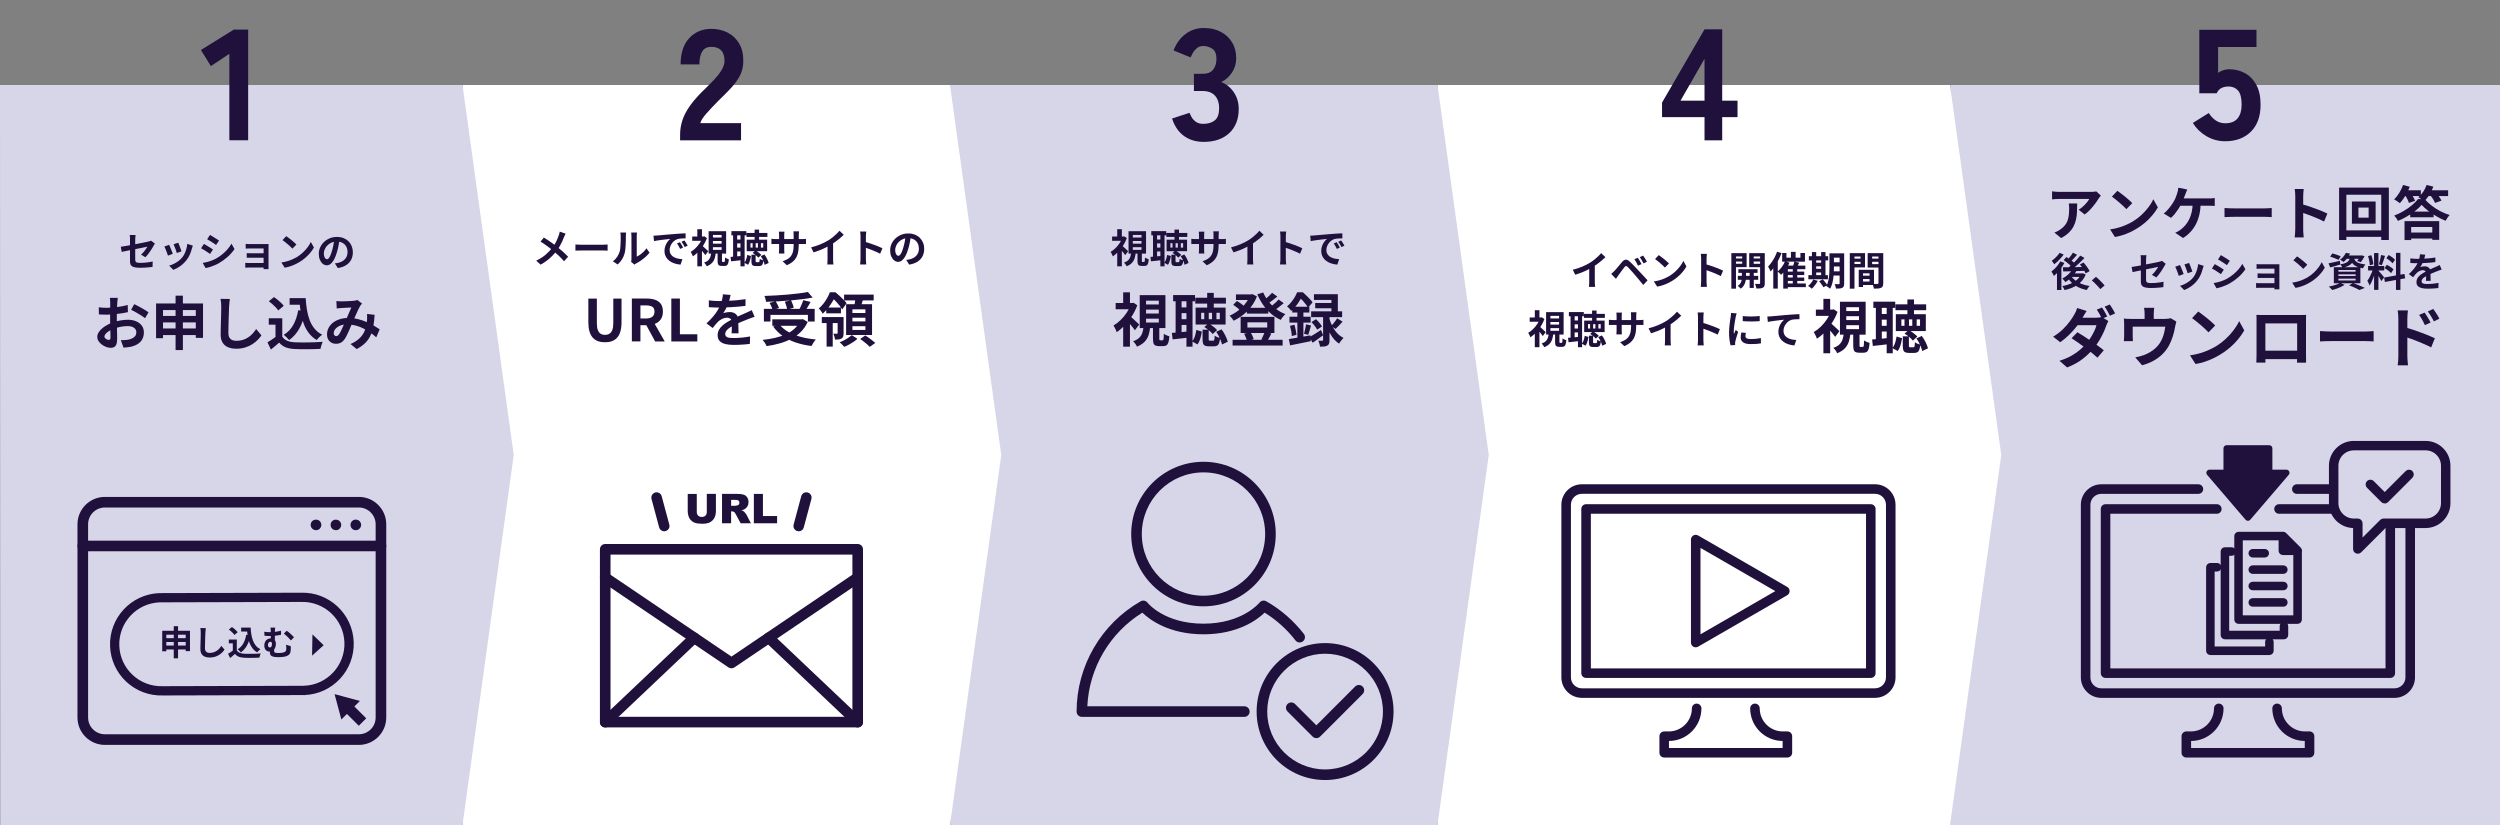 <?xml version="1.0" encoding="UTF-8"?>
<svg id="_レイヤー_1" data-name="レイヤー 1" xmlns="http://www.w3.org/2000/svg" version="1.1" viewBox="0 0 1000 330">
  <rect x="0" y="0" width="1000" height="330" fill="#808080" stroke="none"/>
  <defs>
    <style>
      .cls-1 {
        stroke-width: 2.11px;
      }

      .cls-1, .cls-2, .cls-3, .cls-4 {
        stroke: #1f103c;
        stroke-miterlimit: 10;
      }

      .cls-1, .cls-5, .cls-3 {
        fill: #1f103c;
      }

      .cls-6, .cls-2, .cls-4 {
        fill: none;
      }

      .cls-6, .cls-5, .cls-7, .cls-8 {
        stroke-width: 0px;
      }

      .cls-2, .cls-4 {
        stroke-width: 4.21px;
      }

      .cls-3 {
        stroke-width: 1.05px;
      }

      .cls-7 {
        fill: #d6d6e8;
      }

      .cls-8 {
        fill: #fff;
      }

      .cls-4 {
        stroke-linecap: round;
      }
    </style>
  </defs>
  <polygon class="cls-7" points="780.13 34 780 330 1000 330 1000 34 780.13 34"/>
  <polygon class="cls-8" points="575 34 575 330 780 330 800.5 182 780 34 575 34"/>
  <polygon class="cls-7" points="380 34 380.13 330 575 330 595.5 182 575 34 380 34"/>
  <polygon class="cls-8" points="185 34 185 330 380 330 400.5 182 380 34 185 34"/>
  <polygon class="cls-7" points="0 34 .13 330 185 330 205.5 182 185 34 0 34"/>
  <g>
    <g>
      <path class="cls-5" d="M481.39,242.53c-15.94,0-28.91-12.97-28.91-28.91s12.97-28.91,28.91-28.91,28.91,12.97,28.91,28.91-12.97,28.91-28.91,28.91ZM481.39,188.95c-13.6,0-24.67,11.07-24.67,24.67s11.07,24.67,24.67,24.67,24.67-11.07,24.67-24.67-11.07-24.67-24.67-24.67Z"/>
      <path class="cls-5" d="M497.73,286.75h-64.97c-1.18,0-2.12-.95-2.12-2.12,0-18.18,9.82-35.09,25.63-44.11.92-.53,2.08-.29,2.73.54.27.33,6.85,8.41,22.4,8.41s22.34-8.33,22.4-8.41c.65-.84,1.81-1.07,2.73-.54,5.83,3.33,10.88,7.72,15.01,13.04.72.93.55,2.26-.37,2.98-.93.72-2.26.55-2.98-.38-3.44-4.44-7.58-8.16-12.33-11.1-2.87,2.77-10.6,8.66-24.46,8.66s-21.59-5.89-24.46-8.66c-13.04,8.08-21.3,22.16-22.01,37.45h62.8c1.18,0,2.12.95,2.12,2.12s-.95,2.12-2.12,2.12h-0Z"/>
    </g>
    <g>
      <path class="cls-5" d="M530.03,312.01c-15.1,0-27.38-12.28-27.38-27.39s12.28-27.38,27.38-27.38,27.39,12.28,27.39,27.38-12.28,27.39-27.39,27.39ZM530.03,261.49c-12.76,0-23.14,10.38-23.14,23.14s10.38,23.14,23.14,23.14,23.14-10.38,23.14-23.14-10.38-23.14-23.14-23.14Z"/>
      <path class="cls-5" d="M526.54,295.25c-.57,0-1.1-.23-1.5-.62l-10.03-10.03c-.83-.83-.83-2.17,0-3s2.17-.83,3,0l8.53,8.53,15.51-15.51c.83-.83,2.17-.83,3,0s.83,2.17,0,3l-17.01,17.01c-.4.4-.94.62-1.5.62Z"/>
    </g>
  </g>
  <g>
    <g>
      <path class="cls-5" d="M750.02,279.14h-117.28c-4.52,0-8.19-3.67-8.19-8.19v-69.05c0-4.52,3.67-8.19,8.19-8.19h117.28c4.52,0,8.19,3.67,8.19,8.19v69.05c0,4.52-3.67,8.19-8.19,8.19ZM632.74,197.53c-2.41,0-4.37,1.96-4.37,4.37v69.05c0,2.41,1.96,4.37,4.37,4.37h117.28c2.41,0,4.37-1.96,4.37-4.37v-69.05c0-2.41-1.96-4.37-4.37-4.37h-117.28v-0Z"/>
      <path class="cls-5" d="M748.32,271.17h-113.89c-1.05,0-1.91-.85-1.91-1.91v-65.67c0-1.05.85-1.91,1.91-1.91h113.89c1.05,0,1.91.85,1.91,1.91v65.67c0,1.05-.85,1.91-1.91,1.91ZM636.34,267.35h110.07v-61.85h-110.07v61.85Z"/>
      <path class="cls-5" d="M714.96,303.01h-49.28c-1.05,0-1.91-.85-1.91-1.91v-6.62c0-1.05.85-1.91,1.91-1.91h1.85c5.08,0,9.22-4.14,9.22-9.22,0-1.05.85-1.91,1.91-1.91s1.91.85,1.91,1.91c0,7.17-5.82,13.01-12.98,13.04v2.8h45.46v-2.8c-7.16-.03-12.98-5.87-12.98-13.04,0-1.05.85-1.91,1.91-1.91s1.91.85,1.91,1.91c0,5.08,4.14,9.22,9.22,9.22h1.85c1.05,0,1.91.85,1.91,1.91v6.62c0,1.05-.85,1.91-1.91,1.91h0Z"/>
    </g>
    <path class="cls-5" d="M678.28,258.93c-.33,0-.66-.08-.95-.25-.59-.34-.95-.97-.95-1.66v-41.18c0-.68.36-1.31.95-1.66.59-.34,1.32-.34,1.91,0l35.66,20.59c.59.34.95.97.95,1.65s-.36,1.31-.95,1.66l-35.66,20.59c-.3.17-.62.25-.95.25l-.01.01ZM680.19,219.15v34.57l29.93-17.28-29.93-17.28v-.01Z"/>
  </g>
  <g>
    <g>
      <path class="cls-5" d="M957.81,279.15h-117.28c-4.52,0-8.19-3.68-8.19-8.19v-69.05c0-4.52,3.67-8.19,8.19-8.19h38.83c1.06,0,1.91.85,1.91,1.91s-.85,1.91-1.91,1.91h-38.83c-2.41,0-4.37,1.96-4.37,4.37v69.05c0,2.41,1.96,4.37,4.37,4.37h117.28c2.41,0,4.37-1.96,4.37-4.37v-69.05c0-2.41-1.96-4.37-4.37-4.37h-39.07c-1.06,0-1.91-.85-1.91-1.91s.85-1.91,1.91-1.91h39.07c4.52,0,8.19,3.67,8.19,8.19v69.05c0,4.52-3.67,8.19-8.19,8.19h-0Z"/>
      <path class="cls-5" d="M956.12,271.17h-113.9c-1.06,0-1.91-.85-1.91-1.91v-65.67c0-1.06.85-1.91,1.91-1.91h44.51c1.06,0,1.91.85,1.91,1.91s-.85,1.91-1.91,1.91h-42.6v61.85h110.08v-61.85h-42.6c-1.06,0-1.91-.85-1.91-1.91s.85-1.91,1.91-1.91h44.51c1.06,0,1.91.85,1.91,1.91v65.67c0,1.06-.85,1.91-1.91,1.91h-0Z"/>
      <path class="cls-5" d="M923.82,303.01h-49.29c-1.06,0-1.91-.85-1.91-1.91v-6.62c0-1.06.85-1.91,1.91-1.91h1.85c5.08,0,9.22-4.14,9.22-9.22,0-1.06.85-1.91,1.91-1.91s1.91.85,1.91,1.91c0,7.17-5.82,13.01-12.98,13.04v2.8h45.47v-2.8c-7.16-.03-12.98-5.87-12.98-13.04,0-1.06.85-1.91,1.91-1.91s1.91.85,1.91,1.91c0,5.08,4.14,9.22,9.22,9.22h1.85c1.06,0,1.91.85,1.91,1.91v6.62c0,1.06-.85,1.91-1.91,1.91h0Z"/>
    </g>
    <g>
      <g>
        <g>
          <path class="cls-1" d="M919.04,248.49h-23.62c-.36,0-.65-.29-.65-.65v-33.41c0-.36.29-.65.65-.65h17.74c.17,0,.34.07.46.19l5.88,5.88c.12.12.19.29.19.46v27.53c0,.36-.29.65-.65.65v-0ZM896.07,247.18h22.31v-26.6l-5.5-5.5h-16.82v32.1h.01Z"/>
          <path class="cls-1" d="M919.04,220.96h-5.89c-.17,0-.34-.07-.46-.19s-.19-.29-.19-.46v-5.88c0-.26.17-.5.41-.6s.53-.05.71.14l5.88,5.88c.19.19.24.47.14.71-.1.25-.34.4-.61.4l.01 0ZM913.8,219.65h3.65l-3.65-3.65v3.65Z"/>
        </g>
        <g>
          <path class="cls-1" d="M905.91,221.95h-4.81c-.36,0-.65-.29-.65-.65s.29-.65.65-.65h4.81c.36,0,.65.29.65.65s-.29.65-.65.65Z"/>
          <path class="cls-1" d="M913.35,228.5h-12.26c-.36,0-.65-.29-.65-.65s.29-.65.65-.65h12.26c.36,0,.65.29.65.65s-.29.65-.65.65Z"/>
          <path class="cls-1" d="M913.35,235.06h-12.26c-.36,0-.65-.29-.65-.65s.29-.65.65-.65h12.26c.36,0,.65.29.65.65s-.29.65-.65.65Z"/>
          <path class="cls-1" d="M913.35,241.62h-12.26c-.36,0-.65-.29-.65-.65s.29-.65.65-.65h12.26c.36,0,.65.29.65.65s-.29.65-.65.65Z"/>
        </g>
      </g>
      <path class="cls-1" d="M913.59,254.67h-23.62c-.36,0-.65-.29-.65-.65v-33.41c0-.36.29-.65.65-.65h2.7c.36,0,.65.29.65.65s-.29.65-.65.65h-2.05v32.1h22.31v-2.91c0-.36.29-.65.65-.65s.65.29.65.65v3.56c0,.36-.29.65-.65.65l.01.01Z"/>
      <path class="cls-1" d="M907.77,260.96h-23.62c-.36,0-.65-.29-.65-.65v-33.41c0-.36.29-.65.65-.65h2.7c.36,0,.65.29.65.65s-.29.65-.65.65h-2.05v32.1h22.31v-2.91c0-.36.29-.65.65-.65s.65.29.65.65v3.56c0,.36-.29.65-.65.65l.01.01Z"/>
    </g>
    <path class="cls-5" d="M899.17,208.33c-.36,0-.71-.16-.95-.44l-15.38-17.96c-.32-.37-.39-.89-.18-1.34.2-.44.65-.73,1.13-.73h5.6v-8.53c0-.69.56-1.25,1.25-1.25h17.06c.69,0,1.25.56,1.25,1.25v8.53h5.6c.49,0,.93.28,1.13.73.2.44.13.97-.19,1.34l-15.38,17.96c-.24.28-.58.44-.95.44l.01 0ZM899.17,208.33c-.36,0-.71-.16-.95-.44l-15.38-17.96c-.32-.37-.39-.89-.18-1.34.2-.44.65-.73,1.13-.73h5.6v-8.53c0-.69.56-1.25,1.25-1.25h17.06c.69,0,1.25.56,1.25,1.25v8.53h5.6c.49,0,.93.28,1.13.73.2.44.13.97-.19,1.34l-15.38,17.96c-.24.28-.58.44-.95.44l.01 0ZM886.51,190.37l12.67,14.79,12.67-14.79h-4.13c-.69,0-1.25-.56-1.25-1.25v-8.53h-14.57v8.53c0,.69-.56,1.25-1.25,1.25h-4.14Z"/>
    <g>
      <path class="cls-8" d="M943.13,220.44c-.11,0-.22-.02-.32-.06-.31-.13-.52-.44-.52-.78v-9.44h-.76c-4.91,0-8.9-3.99-8.9-8.9v-14.94c0-4.91,3.99-8.9,8.9-8.9h28.69c4.91,0,8.9,3.99,8.9,8.9v14.94c0,4.91-3.99,8.9-8.9,8.9h-16.47l-10.03,10.03c-.16.16-.38.25-.59.25h0Z"/>
      <path class="cls-7" d="M943.13,220.44c-.11,0-.22-.02-.32-.06-.31-.13-.52-.44-.52-.78v-9.44h-.76c-4.91,0-8.9-3.99-8.9-8.9v-14.94c0-4.91,3.99-8.9,8.9-8.9h28.69c4.91,0,8.9,3.99,8.9,8.9v14.94c0,4.91-3.99,8.9-8.9,8.9h-16.47l-10.03,10.03c-.16.16-.38.25-.59.25h0Z"/>
      <g>
        <path class="cls-1" d="M943.13,220.44c-.11,0-.22-.02-.32-.06-.31-.13-.52-.44-.52-.78v-9.44h-.76c-4.91,0-8.9-3.99-8.9-8.9v-14.94c0-4.91,3.99-8.9,8.9-8.9h28.69c4.91,0,8.9,3.99,8.9,8.9v14.94c0,4.91-3.99,8.9-8.9,8.9h-16.47l-10.03,10.03c-.16.16-.38.25-.59.25h0ZM941.53,179.09c-3.98,0-7.22,3.24-7.22,7.22v14.94c0,3.98,3.24,7.22,7.22,7.22h1.6c.46,0,.84.38.84.84v8.25l8.85-8.85c.16-.16.37-.25.59-.25h16.82c3.98,0,7.22-3.24,7.22-7.22v-14.94c0-3.98-3.24-7.22-7.22-7.22h-28.69l-.01.01Z"/>
        <path class="cls-1" d="M953.88,200.35c-.22,0-.44-.09-.59-.25l-5.74-5.74c-.33-.33-.33-.86,0-1.19s.86-.33,1.19,0l5.14,5.14,9.14-9.14c.33-.33.86-.33,1.19,0s.33.86,0,1.19l-9.73,9.73c-.16.16-.37.25-.59.25l-.01.01Z"/>
      </g>
    </g>
  </g>
  <rect class="cls-6" width="1000" height="330"/>
  <rect class="cls-6" width="1000" height="330"/>
  <g>
    <path class="cls-5" d="M61.95,97.43c-.07.12-.16.26-.26.42-.1.16-.19.31-.26.45-.17.33-.38.69-.64,1.11-.26.41-.53.83-.83,1.26-.29.43-.6.84-.91,1.23-.31.39-.61.72-.89,1l-1.74-1.03c.35-.31.69-.66,1.02-1.05.33-.4.63-.78.89-1.17.26-.38.47-.71.62-.97-.15.02-.4.07-.77.15-.36.08-.81.17-1.33.28-.53.11-1.1.22-1.72.34s-1.25.25-1.88.37c-.63.13-1.24.25-1.83.37s-1.12.23-1.59.33-.85.18-1.14.25l-.38-2.07c.31-.04.71-.1,1.2-.18s1.05-.17,1.66-.28,1.25-.23,1.91-.36,1.32-.25,1.97-.38,1.26-.24,1.83-.36c.57-.11,1.06-.21,1.48-.3.42-.09.74-.16.95-.21.22-.05.43-.11.62-.17s.36-.12.5-.2c0,0,1.52,1.17,1.52,1.17ZM52,104.37v-9.14c0-.22-.02-.44-.04-.66s-.05-.41-.08-.57h2.35c-.03.24-.06.54-.09.89s-.05.66-.05.92v8.01c0,.32.05.57.14.77.1.2.29.34.58.43.29.08.72.13,1.3.13s1.12-.02,1.68-.07,1.12-.11,1.68-.19,1.09-.17,1.61-.28l-.06,2.15c-.43.06-.92.12-1.47.17s-1.11.09-1.7.13c-.58.03-1.16.05-1.73.05-.89,0-1.62-.06-2.16-.17-.55-.11-.96-.28-1.24-.5-.28-.22-.47-.51-.57-.85-.1-.35-.15-.75-.15-1.22Z"/>
    <path class="cls-5" d="M67.65,97.93c.1.2.22.46.36.77.13.32.27.65.4,1,.14.35.27.68.4,1.01.13.33.23.6.31.82l-1.93.73c-.06-.21-.15-.48-.28-.82s-.26-.69-.4-1.07c-.15-.37-.29-.72-.42-1.03s-.25-.56-.34-.73l1.89-.68h.01ZM77.14,98.25c-.08.25-.15.47-.21.65s-.11.35-.17.51c-.2.8-.47,1.6-.82,2.39s-.79,1.54-1.33,2.23c-.74.95-1.57,1.75-2.5,2.41s-1.86,1.16-2.79,1.51l-1.66-1.69c.58-.16,1.19-.39,1.83-.7s1.26-.69,1.86-1.13,1.12-.93,1.55-1.47c.36-.45.68-.97.96-1.55s.51-1.21.69-1.88.31-1.33.37-1.98l2.21.71.01-.01ZM71.31,97.1c.07.17.17.41.29.72s.25.64.39.99.26.69.36,1,.19.56.25.74l-1.89.66c-.04-.2-.12-.45-.22-.76s-.22-.63-.35-.97c-.13-.34-.25-.67-.38-.99s-.24-.58-.33-.79l1.88-.62v.02Z"/>
    <path class="cls-5" d="M81.58,97.57c.26.15.56.32.89.51.33.2.67.4,1,.61s.66.41.96.6c.3.19.55.36.75.51l-1.15,1.77c-.23-.16-.49-.33-.79-.53-.29-.19-.61-.4-.94-.62-.33-.21-.66-.42-.98-.61s-.62-.35-.89-.49c0,0,1.15-1.75,1.15-1.75ZM81.07,105.18c.6-.1,1.2-.23,1.81-.39s1.21-.34,1.82-.58c.6-.23,1.19-.5,1.76-.81.89-.5,1.73-1.07,2.5-1.71.77-.63,1.47-1.3,2.08-2.02s1.13-1.45,1.56-2.2l1.21,2.15c-.74,1.09-1.64,2.13-2.72,3.09-1.08.97-2.27,1.83-3.56,2.57-.54.3-1.12.59-1.76.85s-1.26.49-1.88.69c-.62.19-1.16.33-1.63.42l-1.19-2.08v.02ZM84.01,93.97c.25.15.54.32.87.52s.66.41,1,.62.66.41.96.61c.3.2.55.37.77.51l-1.18,1.75c-.21-.16-.47-.34-.77-.54-.31-.2-.62-.41-.95-.62-.33-.21-.65-.41-.97-.61s-.61-.37-.88-.51l1.15-1.74-0.0.01Z"/>
    <path class="cls-5" d="M98.11,105.13c.14.01.33.02.57.04s.51.02.81.02h6.9v1.83h-6.92c-.22,0-.47,0-.74.02s-.48.02-.62.03c0,0,0-1.94,0-1.94ZM98.28,97.55c.14.01.32.02.55.04s.47.03.73.03h7.31c.25,0,.43-.01.56-.02-.01.11-.02.27-.02.48v9.57h-1.99c.01-.14.02-.33.02-.57v-7.69h-5.89c-.25,0-.5.01-.73.02s-.42.02-.54.03v-1.91l-0.0.02ZM98.69,101.26c.21.01.48.02.8.03s.63.02.92.02h5.95v1.78h-6.89c-.33,0-.59.01-.78.02v-1.86.01Z"/>
    <path class="cls-5" d="M112.54,104.99c.82-.12,1.6-.28,2.32-.49.73-.21,1.4-.45,2.02-.73.62-.27,1.19-.56,1.71-.85.89-.54,1.72-1.15,2.46-1.83.75-.68,1.4-1.4,1.96-2.14s1-1.47,1.33-2.17l1.23,2.23c-.4.71-.89,1.41-1.48,2.12s-1.25,1.38-1.98,2.01c-.74.64-1.53,1.21-2.38,1.71-.54.33-1.12.63-1.74.92-.62.29-1.28.55-1.96.77-.69.23-1.41.4-2.16.53,0,0-1.33-2.08-1.33-2.08ZM114.51,94.47c.27.19.59.42.96.69.37.27.75.57,1.14.89s.77.63,1.11.94.63.58.85.82l-1.61,1.64c-.2-.22-.46-.48-.79-.79s-.68-.62-1.06-.95-.75-.64-1.12-.93-.69-.54-.98-.74l1.48-1.58.02.01Z"/>
    <path class="cls-5" d="M135.83,95.66c-.11.8-.24,1.65-.41,2.56-.17.91-.39,1.82-.68,2.75-.31,1.06-.66,1.98-1.07,2.75s-.86,1.36-1.35,1.78-1.02.62-1.6.62-1.11-.2-1.6-.59-.88-.94-1.17-1.63c-.29-.69-.43-1.48-.43-2.37s.18-1.78.55-2.59.88-1.53,1.54-2.15c.66-.63,1.43-1.12,2.31-1.48s1.83-.54,2.85-.54,1.86.16,2.64.47c.78.32,1.46.75,2.01,1.31.56.56.98,1.21,1.28,1.96.29.75.44,1.55.44,2.42,0,1.11-.23,2.09-.68,2.97-.45.87-1.12,1.59-2.01,2.16-.89.57-2,.96-3.32,1.17l-1.18-1.88c.31-.03.57-.07.81-.11.23-.04.45-.09.66-.14.51-.13.98-.31,1.41-.54.44-.24.82-.53,1.14-.88s.58-.77.77-1.24c.18-.47.28-1,.28-1.56,0-.62-.09-1.19-.28-1.71s-.47-.97-.84-1.35-.82-.68-1.34-.88c-.53-.21-1.13-.31-1.82-.31-.84,0-1.58.15-2.23.45-.64.3-1.18.69-1.63,1.16-.44.47-.78.98-1,1.53-.23.55-.34,1.07-.34,1.56,0,.53.06.97.19,1.32s.28.62.47.79c.18.17.38.26.59.26.22,0,.44-.11.66-.34.22-.23.43-.57.64-1.03s.42-1.05.63-1.75c.24-.76.45-1.57.62-2.43s.29-1.71.36-2.53l2.15.06-.02-.02Z"/>
    <path class="cls-5" d="M47.12,119.15c-.02.12-.04.31-.07.57-.03.25-.06.51-.08.76s-.04.48-.06.68c-.03.45-.06.94-.08,1.47s-.04,1.08-.06,1.64-.03,1.13-.04,1.7-.01,1.13-.01,1.67c0,.63,0,1.33.02,2.1.02.76.04,1.52.06,2.27s.04,1.43.05,2.05c0,.62.01,1.1.01,1.44,0,.96-.1,1.7-.31,2.22-.21.52-.51.89-.89,1.1-.39.21-.83.31-1.34.31-.56,0-1.15-.11-1.78-.33-.63-.22-1.22-.54-1.77-.94s-1-.87-1.34-1.4c-.35-.53-.52-1.11-.52-1.72,0-.74.28-1.48.84-2.21s1.31-1.41,2.25-2.03c.93-.62,1.94-1.11,3.02-1.48,1.03-.39,2.1-.67,3.2-.85s2.08-.27,2.96-.27c1.19,0,2.26.2,3.22.59s1.72.97,2.29,1.73.86,1.67.86,2.73c0,.9-.17,1.72-.51,2.48s-.88,1.41-1.63,1.96-1.74.98-2.98,1.29c-.53.11-1.05.19-1.56.24-.52.05-1.01.1-1.47.13l-1.07-2.99c.52,0,1.03-.01,1.52-.03s.93-.07,1.33-.13c.63-.12,1.2-.31,1.71-.56s.91-.57,1.21-.97c.29-.4.44-.88.44-1.44,0-.52-.14-.97-.43-1.34s-.68-.66-1.19-.86-1.1-.3-1.78-.3c-.97,0-1.96.1-2.95.3-1,.2-1.95.48-2.86.83-.68.26-1.29.57-1.83.92-.54.35-.96.71-1.27,1.08s-.46.73-.46,1.07c0,.19.06.36.17.52s.27.3.45.43c.19.12.38.22.57.29.19.07.36.1.5.1.22,0,.39-.07.53-.2.14-.13.21-.39.21-.78,0-.42-.01-1.02-.04-1.79s-.05-1.65-.07-2.61-.04-1.91-.04-2.85c0-.65,0-1.3.01-1.97s.01-1.3.01-1.9,0-1.13.01-1.6c0-.46.01-.83.01-1.09,0-.17,0-.39-.02-.65s-.04-.53-.06-.8c-.02-.27-.05-.47-.08-.59h3.2l-.01.01ZM39.52,122.93c.68.08,1.28.13,1.79.15.52.02.98.04,1.4.04.6,0,1.27-.03,1.99-.08s1.47-.13,2.22-.23c.76-.1,1.49-.22,2.21-.36.72-.14,1.37-.29,1.96-.46l.07,2.87c-.65.15-1.35.29-2.11.41-.76.12-1.52.22-2.28.31s-1.49.16-2.18.21c-.69.05-1.29.07-1.79.07-.77,0-1.41,0-1.9-.02s-.94-.05-1.34-.09l-.05-2.8.01-.02ZM53.72,121.66c.59.28,1.25.62,1.98,1.02.73.4,1.44.8,2.11,1.19.67.39,1.21.75,1.61,1.05l-1.39,2.36c-.29-.25-.68-.52-1.15-.83-.47-.31-.98-.62-1.53-.95-.55-.32-1.08-.63-1.59-.92s-.95-.51-1.32-.68l1.27-2.25.01.01Z"/>
    <path class="cls-5" d="M62.43,121.38h18.78v13.78h-2.89v-11.12h-13.11v11.23h-2.78v-13.89ZM64.23,131.38h15.49v2.66h-15.49v-2.66ZM64.26,126.38h15.42v2.57h-15.42v-2.57ZM70.23,118.27h2.92v21.75h-2.92s0-21.75,0-21.75Z"/>
    <path class="cls-5" d="M91.93,119.59c-.06.48-.12,1-.17,1.55-.05.56-.1,1.07-.13,1.53-.02.63-.04,1.4-.08,2.3s-.07,1.85-.09,2.84c-.02.99-.05,1.96-.07,2.92-.02.96-.04,1.79-.04,2.5,0,.77.14,1.39.43,1.84s.67.78,1.15.97,1.02.29,1.62.29c.96,0,1.83-.13,2.62-.38s1.51-.6,2.15-1.03c.65-.43,1.23-.93,1.75-1.51s.98-1.17,1.4-1.81l2.11,2.55c-.37.56-.86,1.14-1.46,1.76s-1.32,1.2-2.14,1.74c-.83.54-1.78.98-2.86,1.32-1.08.34-2.28.51-3.59.51s-2.37-.2-3.3-.59-1.66-1-2.18-1.83-.78-1.89-.78-3.21c0-.63,0-1.36.02-2.17s.04-1.66.07-2.54c.03-.88.05-1.74.07-2.58s.03-1.6.05-2.28.02-1.22.02-1.62c0-.56-.02-1.1-.07-1.63s-.12-1.03-.23-1.49l3.73.05-0-0Z"/>
    <path class="cls-5" d="M112.91,134.65c.48.76,1.15,1.31,2.01,1.67s1.9.56,3.1.6c.68.03,1.49.05,2.42.06.93,0,1.92,0,2.95-.01s2.05-.05,3.04-.09c1-.05,1.88-.1,2.65-.16-.09.22-.2.5-.32.83-.12.34-.24.69-.34,1.04-.1.36-.17.67-.22.95-.69.05-1.49.08-2.38.1-.9.02-1.81.04-2.76.05-.94,0-1.85,0-2.73-.01-.88-.02-1.67-.04-2.36-.07-1.42-.06-2.63-.28-3.64-.66-1-.38-1.89-1.01-2.66-1.91-.51.43-1.03.88-1.56,1.34-.53.46-1.12.94-1.75,1.44l-1.37-2.89c.54-.32,1.1-.68,1.69-1.07.59-.39,1.15-.79,1.69-1.2h2.52l.02-.01ZM112.91,127.31v8.54h-2.71v-5.97h-2.69v-2.57s5.4,0,5.4 0ZM107.54,120.5l2.06-1.67c.48.31.96.67,1.46,1.08s.96.83,1.39,1.25.78.81,1.04,1.17l-2.2,1.85c-.23-.37-.55-.77-.96-1.2-.41-.43-.86-.87-1.36-1.31-.49-.44-.97-.83-1.44-1.17l.01-0ZM119.28,124.09l2.85.39c-.49,2.61-1.27,4.89-2.34,6.83-1.06,1.95-2.45,3.52-4.14,4.72-.14-.19-.34-.41-.59-.67s-.52-.53-.81-.8-.54-.48-.75-.64c1.62-.97,2.9-2.3,3.83-3.98s1.59-3.64,1.96-5.86l-.01.01ZM115.85,119.25h4.91v2.64h-4.91s0-2.64 0-2.64ZM119.35,119.25h2.92c.09,1.65.26,3.23.51,4.72.25,1.5.62,2.88,1.11,4.16.49,1.27,1.14,2.4,1.95,3.37s1.81,1.77,3.03,2.38c-.23.16-.48.36-.75.6-.27.25-.53.51-.79.78s-.47.52-.64.75c-1.24-.74-2.27-1.65-3.1-2.72s-1.51-2.28-2.03-3.62-.91-2.79-1.18-4.33-.46-3.16-.57-4.84h-.46v-1.25Z"/>
    <path class="cls-5" d="M134.59,120.43c.32.03.67.06,1.03.08.36.02.67.03.92.03.34,0,.73,0,1.17-.02s.89-.03,1.35-.05c.46-.01.9-.04,1.32-.07.42-.03.76-.05,1.02-.07.28-.02.56-.05.84-.12.29-.06.53-.13.73-.21l1.85,1.44c-.15.19-.3.35-.44.5s-.25.3-.35.47c-.26.43-.56,1.02-.9,1.77s-.7,1.56-1.08,2.42c-.38.87-.75,1.71-1.1,2.52-.23.53-.47,1.08-.72,1.67s-.5,1.17-.76,1.75-.52,1.12-.76,1.62c-.25.5-.49.94-.72,1.31-.46.69-.98,1.21-1.55,1.54-.57.33-1.26.5-2.06.5-1.02,0-1.87-.33-2.55-1-.68-.66-1.02-1.58-1.02-2.76,0-.93.21-1.79.62-2.59.42-.8,1.01-1.5,1.77-2.1.76-.59,1.66-1.05,2.7-1.38s2.17-.49,3.4-.49c1.34,0,2.64.15,3.89.46s2.42.7,3.51,1.18,2.07.98,2.94,1.49c.87.52,1.62.98,2.23,1.4l-1.37,3.22c-.69-.65-1.47-1.27-2.34-1.88-.87-.6-1.79-1.15-2.77-1.66s-2.02-.9-3.13-1.19c-1.1-.29-2.25-.44-3.44-.44s-2.09.18-2.88.53c-.79.36-1.4.8-1.82,1.33-.42.53-.63,1.08-.63,1.66,0,.37.1.66.29.86.19.2.42.3.68.3.25,0,.46-.06.63-.19.17-.12.36-.33.58-.62.2-.28.4-.61.59-1s.39-.81.6-1.27.42-.93.63-1.41c.21-.48.41-.94.61-1.39.28-.62.56-1.26.86-1.93.29-.67.58-1.32.84-1.96.27-.63.52-1.19.75-1.67-.23.02-.52.03-.86.04s-.7.02-1.08.04c-.38.01-.75.03-1.11.06s-.68.04-.94.06c-.23.02-.53.04-.89.07s-.69.07-.98.12l-.14-2.99.04.02ZM149.85,125.92c-.09,1.64-.26,3.14-.5,4.5s-.62,2.61-1.13,3.73c-.52,1.12-1.22,2.13-2.12,3.03s-2.04,1.72-3.43,2.44l-2.46-2.01c1.42-.62,2.56-1.33,3.42-2.13s1.5-1.64,1.95-2.52c.44-.88.74-1.74.91-2.58s.28-1.6.32-2.28c.03-.45.05-.89.05-1.33s-.02-.84-.05-1.19l3.03.35.01-.01Z"/>
  </g>
  <g>
    <path class="cls-5" d="M226.24,93.49c-.11.18-.22.41-.35.7-.13.29-.23.53-.32.72-.19.53-.43,1.1-.71,1.71-.29.62-.61,1.23-.96,1.85-.36.62-.75,1.22-1.18,1.78-.48.64-1.03,1.29-1.65,1.93s-1.32,1.28-2.11,1.9-1.69,1.22-2.71,1.78l-1.77-1.59c1.44-.69,2.68-1.48,3.73-2.36,1.04-.88,1.97-1.87,2.79-2.96.64-.81,1.16-1.62,1.54-2.44.38-.82.71-1.62.97-2.41.08-.21.16-.46.23-.73.07-.28.12-.52.15-.72l2.35.82 0.0.02ZM217.56,95.03c.4.24.82.51,1.27.81.45.3.9.61,1.36.92.46.32.89.63,1.31.93.42.31.79.58,1.13.84.84.66,1.66,1.35,2.46,2.07s1.52,1.42,2.16,2.1l-1.63,1.8c-.7-.8-1.4-1.54-2.12-2.22s-1.49-1.37-2.32-2.06c-.28-.24-.61-.5-.98-.79-.37-.28-.77-.58-1.19-.9s-.88-.63-1.35-.96c-.47-.32-.96-.63-1.45-.94l1.34-1.61.01.01Z"/>
    <path class="cls-5" d="M230.17,97.79c.19.01.43.02.73.04.29.02.6.03.92.04.32.01.62.02.89.02h8.48c.37,0,.71-.01,1.04-.04s.6-.04.81-.06v2.48c-.18,0-.45-.03-.81-.05-.36-.02-.71-.03-1.04-.03h-8.48c-.45,0-.92,0-1.39.02s-.86.03-1.15.05v-2.48.01Z"/>
    <path class="cls-5" d="M245.14,104.51c.69-.48,1.26-1.07,1.71-1.75.44-.68.77-1.36.98-2.02.12-.35.2-.78.26-1.29s.1-1.06.13-1.64.05-1.16.06-1.74v-1.59c0-.32-.01-.59-.04-.81s-.06-.44-.1-.64h2.32s-.02.11-.04.26-.03.33-.05.54-.02.42-.02.64c0,.46,0,1-.02,1.62-.01.62-.03,1.25-.06,1.89s-.08,1.25-.14,1.82-.15,1.06-.25,1.46c-.24.89-.6,1.72-1.08,2.49-.48.76-1.05,1.44-1.73,2.04l-1.93-1.28-0-0ZM252.45,104.75c.03-.16.06-.34.09-.54.03-.21.04-.41.04-.62v-9.21c0-.36-.02-.67-.06-.93s-.06-.41-.07-.43h2.35s-.03.17-.06.43-.05.58-.05.94v8.26c.43-.19.88-.45,1.34-.77.46-.32.92-.71,1.37-1.15.45-.44.85-.91,1.19-1.41l1.22,1.74c-.43.57-.96,1.13-1.57,1.67-.62.55-1.25,1.05-1.9,1.5s-1.28.83-1.88,1.14c-.17.09-.31.18-.41.26s-.19.15-.27.21l-1.33-1.09h0Z"/>
    <path class="cls-5" d="M261.39,94.27c.32,0,.62-.02.9-.04.29-.02.5-.03.65-.04.33-.02.73-.06,1.21-.1.48-.05,1.02-.1,1.61-.15s1.23-.11,1.9-.16,1.37-.11,2.1-.17c.55-.05,1.09-.1,1.63-.13.54-.04,1.06-.07,1.55-.09.49-.03.92-.04,1.29-.06l.02,2.02c-.28,0-.61,0-.98.02-.37.01-.73.03-1.1.06s-.69.08-.97.15c-.47.13-.92.34-1.33.64-.41.3-.77.65-1.07,1.06-.3.41-.53.84-.7,1.31s-.25.94-.25,1.41c0,.52.09.97.28,1.37s.44.73.76,1.01.7.51,1.13.69.9.32,1.4.42,1.02.16,1.55.19l-.74,2.16c-.66-.04-1.31-.15-1.93-.32-.63-.17-1.21-.4-1.76-.69s-1.02-.66-1.43-1.08c-.41-.43-.73-.92-.96-1.47-.24-.55-.36-1.17-.36-1.86,0-.76.12-1.46.36-2.09s.54-1.2.91-1.67c.36-.48.72-.85,1.08-1.11-.29.04-.65.08-1.07.13s-.86.09-1.34.15c-.48.06-.97.12-1.46.18-.5.06-.97.13-1.43.21s-.87.16-1.24.23l-.21-2.16 0-.02ZM271.98,96.89c.14.19.28.41.43.67.15.26.3.52.45.77.15.26.27.49.38.7l-1.2.54c-.2-.44-.39-.83-.58-1.17-.18-.34-.4-.68-.65-1.03l1.17-.49-0.0.01ZM273.75,96.16c.14.19.29.41.45.66s.32.5.48.76.29.49.39.69l-1.18.57c-.21-.42-.41-.79-.61-1.12s-.42-.66-.69-1.01l1.15-.54.01-.01Z"/>
    <path class="cls-5" d="M281.06,94.61h.36l.32-.08,1.04.7c-.37,1.01-.85,1.98-1.45,2.92s-1.25,1.78-1.97,2.53-1.45,1.38-2.21,1.87c-.04-.17-.12-.37-.23-.61-.11-.24-.22-.46-.34-.68s-.22-.39-.3-.51c.67-.39,1.32-.89,1.95-1.5s1.18-1.29,1.67-2.03.87-1.5,1.14-2.28v-.33l.02 0ZM276.88,94.61h4.82v1.71h-4.82v-1.71ZM278.93,91.69h1.85v3.71h-1.85v-3.71ZM278.93,100l1.85-2.21v8.73h-1.85v-6.52ZM280.73,98.14c.13.09.31.25.55.47s.5.45.77.7.52.49.75.7.39.38.5.48l-1.17,1.56c-.15-.21-.32-.45-.53-.71s-.43-.54-.67-.82-.47-.55-.7-.8-.42-.46-.58-.62l1.07-.96.01 0ZM284.5,101.01h1.82c-.07.82-.22,1.58-.43,2.27-.21.69-.56,1.31-1.06,1.85s-1.21,1-2.13,1.38c-.06-.15-.15-.32-.27-.5-.12-.19-.25-.37-.39-.54s-.28-.31-.4-.42c.77-.27,1.34-.61,1.73-1.01.38-.4.65-.85.8-1.36.15-.5.26-1.06.32-1.67l.01 0ZM283.45,92.47h7.01v8.98h-7.01v-8.98ZM285.17,93.97v1.04h3.47v-1.04h-3.47ZM285.17,96.41v1.06h3.47v-1.06h-3.47ZM285.17,98.88v1.06h3.47v-1.06h-3.47ZM287.06,101.04h1.72v3.27c0,.21.02.34.05.39s.1.08.21.08h.63c.08,0,.15-.04.2-.12.05-.08.08-.24.1-.5s.04-.64.05-1.15c.12.09.26.18.44.27.18.08.37.16.56.24.19.07.37.13.51.17-.05.71-.14,1.25-.27,1.65-.13.39-.3.67-.53.81s-.52.22-.88.22h-1.11c-.46,0-.82-.06-1.07-.19-.25-.13-.41-.34-.5-.65-.08-.31-.13-.71-.13-1.22v-3.28l.02.01Z"/>
    <path class="cls-5" d="M292.21,102.76c.65-.04,1.42-.11,2.3-.19s1.77-.17,2.68-.25l.05,1.66c-.83.11-1.67.21-2.5.3s-1.61.18-2.31.25l-.21-1.77-.01-0ZM292.56,92.45h5.97v1.69h-5.97v-1.69ZM293.24,93.35h1.63v9.92h-1.63v-9.92ZM294.22,95.81h2.87v1.55h-2.87v-1.55ZM294.22,99.04h2.87v1.55h-2.87v-1.55ZM296.19,93.34h1.66v13.18h-1.66v-13.18ZM298.89,101.96l1.5.46c-.06.41-.15.83-.25,1.26s-.23.84-.38,1.22c-.15.38-.33.72-.55,1.02l-1.45-.82c.21-.26.39-.56.54-.9.15-.34.27-.7.37-1.09s.18-.77.23-1.15h-.01ZM298.59,93.18h8.37v1.59h-8.37v-1.59ZM298.68,95.86h8.18v4.61h-8.18v-4.61ZM300.2,97.28v1.75h.85v-1.75h-.85ZM300.59,101.89h1.66v2.54c0,.19.02.31.06.36s.14.08.3.08h.87c.11,0,.18-.03.23-.09.05-.06.09-.18.12-.38s.05-.49.06-.89c.11.08.24.17.41.26s.35.17.54.23c.19.06.37.12.51.16-.05.59-.14,1.05-.27,1.38-.13.33-.3.56-.53.69s-.52.19-.89.19h-1.33c-.47,0-.84-.06-1.1-.18s-.43-.33-.52-.62-.13-.68-.13-1.18v-2.56l.01.01ZM301.05,101.17l1.15-.98c.29.16.59.34.88.54.29.21.57.42.83.63.26.22.47.42.62.61l-1.2,1.1c-.24-.3-.58-.64-1.02-1s-.86-.67-1.27-.91l.01.01ZM301.84,91.85h1.8v4.8h-1.8v-4.8ZM302.27,97.28v1.75h.9v-1.75h-.9ZM304.3,102.46l1.47-.66c.39.52.74,1.09,1.04,1.71.3.63.52,1.18.65,1.67l-1.58.74c-.06-.33-.17-.69-.33-1.1s-.34-.81-.55-1.22-.44-.79-.69-1.14l-.01 0ZM304.37,97.28v1.75h.92v-1.75h-.92Z"/>
    <path class="cls-5" d="M308.57,95.51c.11.01.24.03.41.05.17.03.36.05.58.06.22.02.46.02.73.02h10.36c.42,0,.76,0,1.03-.03.26-.02.5-.05.71-.08v2.1c-.17-.02-.39-.03-.68-.04h-12.14c-.22,0-.41.01-.57.02-.16.01-.31.02-.43.03v-2.15.02ZM313.78,92.67c-.02.15-.04.35-.06.59-.02.25-.03.52-.03.83v5.65c0,.23,0,.46.02.67,0,.22.02.41.02.57,0,.16.01.3.02.42h-2.21c.02-.12.04-.26.05-.42s.02-.35.03-.57.02-.44.02-.67v-5.65c0-.23,0-.47-.02-.71s-.04-.48-.07-.71h2.24-.01ZM319.48,98.12c0,.98-.07,1.87-.21,2.66-.14.79-.39,1.52-.73,2.16-.35.65-.83,1.23-1.45,1.75-.62.52-1.41.98-2.35,1.41l-1.69-1.59c.76-.26,1.41-.56,1.97-.88.55-.33,1.01-.73,1.37-1.21.36-.48.62-1.06.8-1.74s.26-1.5.26-2.47v-4.2c0-.33-.01-.61-.03-.86s-.04-.45-.06-.61h2.26c-.02.16-.04.36-.07.61s-.04.54-.04.86v4.12l-.03-.01Z"/>
    <path class="cls-5" d="M324.44,98.96c1.42-.37,2.71-.8,3.86-1.29s2.17-1,3.04-1.54c.55-.34,1.1-.72,1.65-1.16s1.07-.89,1.56-1.35.9-.91,1.24-1.33l1.71,1.63c-.48.47-1.01.95-1.59,1.44s-1.17.95-1.79,1.39-1.24.85-1.85,1.22c-.6.35-1.27.71-2.01,1.07-.74.37-1.52.72-2.34,1.04-.82.33-1.65.62-2.48.87l-.99-1.99h-.01ZM331,97.14l2.24-.52v7.1c0,.23,0,.48.02.76,0,.27.03.53.05.77s.05.42.08.54h-2.5c.02-.13.04-.31.06-.54.02-.24.03-.49.04-.77,0-.27.02-.53.02-.76v-6.58h-.01Z"/>
    <path class="cls-5" d="M344.21,103.58v-9.08c0-.27-.01-.59-.04-.95s-.07-.67-.12-.95h2.46c-.03.27-.06.58-.1.91-.03.33-.05.66-.05.99v9.08c0,.15,0,.36.02.62,0,.27.03.54.06.83.03.28.05.54.06.76h-2.46c.04-.32.08-.68.11-1.1s.05-.79.05-1.11l.01-0ZM345.89,96.7c.53.14,1.12.31,1.77.53s1.31.45,1.97.69c.66.24,1.29.48,1.87.72s1.07.46,1.46.66l-.9,2.18c-.44-.23-.93-.47-1.47-.7-.54-.24-1.08-.47-1.63-.69-.55-.22-1.1-.43-1.63-.62s-1.01-.36-1.44-.51v-2.26h0Z"/>
    <path class="cls-5" d="M364.37,94.28c-.11.8-.24,1.65-.41,2.56-.17.91-.39,1.82-.68,2.75-.3,1.06-.66,1.98-1.07,2.75s-.86,1.36-1.35,1.78c-.49.42-1.02.62-1.6.62s-1.11-.2-1.6-.59c-.49-.39-.88-.94-1.17-1.63-.29-.69-.43-1.48-.43-2.37s.18-1.78.55-2.59.88-1.53,1.54-2.15c.66-.63,1.43-1.12,2.3-1.48.88-.36,1.83-.54,2.85-.54s1.86.16,2.65.47,1.46.75,2.01,1.31.98,1.21,1.28,1.96.44,1.55.44,2.42c0,1.11-.23,2.09-.68,2.97-.45.87-1.12,1.59-2.01,2.16-.89.57-2,.96-3.32,1.17l-1.18-1.88c.3-.03.57-.07.8-.11.23-.04.45-.09.66-.14.5-.13.98-.31,1.41-.54.44-.24.82-.53,1.15-.88s.58-.77.77-1.24.28-1,.28-1.56c0-.62-.09-1.19-.28-1.71s-.47-.97-.84-1.35-.82-.68-1.34-.88c-.53-.21-1.13-.31-1.82-.31-.84,0-1.58.15-2.23.45-.64.3-1.18.69-1.63,1.16s-.78.98-1,1.53c-.23.55-.34,1.07-.34,1.56,0,.53.06.97.19,1.32s.28.62.47.79c.18.17.38.26.59.26s.44-.11.66-.34c.22-.23.43-.57.64-1.03.21-.46.42-1.05.63-1.75.24-.76.45-1.57.62-2.43.17-.86.29-1.71.36-2.53l2.15.06-.02-.02Z"/>
    <path class="cls-5" d="M242.02,136.91c-1.07,0-2.01-.15-2.83-.45s-1.52-.78-2.1-1.42c-.58-.65-1.02-1.48-1.31-2.5s-.44-2.24-.44-3.66v-9.45h3.4v9.75c0,1.19.13,2.13.39,2.83.26.69.64,1.19,1.12,1.49.49.3,1.07.45,1.75.45s1.27-.15,1.76-.45c.49-.3.88-.8,1.15-1.49.27-.7.41-1.64.41-2.83v-9.75h3.29v9.45c0,1.42-.15,2.64-.44,3.66-.29,1.02-.72,1.85-1.3,2.5-.57.65-1.27,1.12-2.08,1.42-.82.3-1.74.45-2.78.45h.01Z"/>
    <path class="cls-5" d="M252.74,136.58v-17.16h5.95c1.22,0,2.32.16,3.29.47s1.74.86,2.32,1.62c.57.76.86,1.8.86,3.12s-.29,2.3-.86,3.11-1.34,1.41-2.32,1.78c-.97.38-2.07.57-3.29.57h-2.52v6.48h-3.43l-0.0.01ZM256.17,127.39h2.22c1.11,0,1.96-.23,2.54-.7.58-.46.87-1.15.87-2.06s-.29-1.57-.87-1.93-1.42-.54-2.54-.54h-2.22s0,5.23,0,5.23ZM262.05,136.58l-3.98-7.36,2.41-2.13,5.42,9.5h-3.84l-.01-.01Z"/>
    <path class="cls-5" d="M268.53,136.58v-17.16h3.43v14.29h6.97v2.87h-10.4v0Z"/>
    <path class="cls-5" d="M292.23,118.01c-.08.42-.2.96-.37,1.62-.17.66-.42,1.41-.74,2.25-.25.57-.53,1.16-.84,1.77-.32.61-.64,1.15-.96,1.63.2-.09.46-.17.76-.24s.63-.12.96-.16.63-.06.89-.06c.97,0,1.78.28,2.42.83s.96,1.38.96,2.48c0,.31,0,.69.01,1.13,0,.45.02.92.03,1.4.02.49.03.96.05,1.42.02.46.02.88.02,1.25h-2.78c.03-.26.05-.58.06-.94,0-.36.01-.75.02-1.15s.02-.79.02-1.17.01-.72.01-1.03c0-.74-.2-1.25-.59-1.54-.39-.29-.83-.43-1.31-.43-.65,0-1.3.16-1.96.48s-1.21.69-1.66,1.12c-.34.34-.68.72-1.03,1.13-.35.42-.72.89-1.12,1.41l-2.48-1.85c1-.93,1.87-1.82,2.61-2.69.73-.86,1.35-1.72,1.86-2.57.51-.85.93-1.7,1.25-2.55.23-.62.42-1.26.57-1.93s.24-1.3.27-1.89l3.06.25.01.03ZM283.52,120.14c.59.09,1.27.16,2.04.21.77.05,1.45.07,2.04.07,1.02,0,2.13-.02,3.35-.07,1.21-.05,2.44-.13,3.69-.24,1.25-.12,2.44-.27,3.57-.45l-.02,2.69c-.82.11-1.7.21-2.65.29-.95.08-1.91.15-2.89.21-.98.05-1.92.09-2.81.12-.9.02-1.69.04-2.39.04-.31,0-.69,0-1.15-.01-.46,0-.92-.02-1.4-.05-.48-.02-.93-.05-1.37-.08v-2.71l-.01-.02ZM301.86,126.72c-.25.08-.54.17-.87.29s-.66.23-1,.35c-.33.12-.63.23-.89.34-.74.29-1.62.65-2.63,1.07-1.01.42-2.07.9-3.16,1.46-.7.37-1.28.73-1.76,1.09s-.84.71-1.09,1.08c-.25.36-.37.76-.37,1.19,0,.32.07.59.21.8.14.21.35.38.63.5s.62.21,1.04.25c.42.05.91.07,1.48.07.99,0,2.08-.06,3.27-.17,1.19-.12,2.29-.27,3.31-.47l-.09,2.99c-.49.06-1.12.13-1.88.2s-1.54.12-2.35.15-1.59.05-2.33.05c-1.2,0-2.29-.12-3.24-.35-.96-.23-1.71-.63-2.26-1.19-.55-.56-.82-1.34-.82-2.33,0-.8.18-1.53.54-2.18.36-.65.85-1.23,1.45-1.76.6-.52,1.26-1,1.98-1.42s1.42-.81,2.12-1.17c.71-.37,1.35-.69,1.92-.95s1.11-.5,1.61-.71.98-.42,1.45-.64c.45-.2.88-.4,1.3-.59.42-.19.84-.4,1.27-.61l1.16,2.69v-.03Z"/>
    <path class="cls-5" d="M320.11,127.74h.58l.49-.09,1.9,1.13c-.7,1.51-1.59,2.82-2.7,3.93-1.1,1.1-2.37,2.03-3.81,2.79s-2.99,1.37-4.67,1.85c-1.68.48-3.42.84-5.25,1.09-.09-.23-.23-.51-.42-.82-.19-.32-.39-.62-.6-.93-.22-.3-.42-.54-.6-.73,1.78-.19,3.47-.46,5.07-.83,1.61-.37,3.06-.86,4.38-1.47,1.31-.61,2.45-1.36,3.4-2.26.96-.9,1.7-1.96,2.22-3.2v-.46h.01ZM305.56,123.54h20.31v5.07h-2.71v-2.66h-14.98v2.66h-2.62v-5.07ZM323.16,116.78l1.88,2.25c-1.31.25-2.73.47-4.25.66s-3.1.36-4.72.5c-1.63.14-3.26.25-4.9.35-1.64.09-3.23.16-4.77.19-.02-.34-.09-.74-.22-1.2s-.26-.85-.38-1.16c1.53-.05,3.09-.12,4.69-.21s3.17-.2,4.7-.34c1.54-.13,2.98-.29,4.34-.46s2.57-.37,3.64-.57l-.01-.01ZM307.83,121.16l2.41-.67c.28.42.54.88.8,1.39s.44.96.54,1.34l-2.57.74c-.08-.39-.23-.84-.46-1.37-.23-.52-.47-1-.72-1.44v.01ZM308.92,127.74h12.21v2.57h-12.21v-2.57ZM311.68,129.64c.87,1.16,2.01,2.16,3.44,3s3.09,1.52,4.98,2.05,3.96.89,6.22,1.09c-.2.2-.41.46-.62.79s-.42.64-.61.96-.35.61-.47.87c-2.32-.29-4.43-.76-6.34-1.41-1.92-.65-3.63-1.5-5.14-2.56s-2.8-2.33-3.87-3.81l2.43-.97-.02-.01ZM313.95,120.67l2.46-.56c.23.48.45,1,.66,1.55.21.56.34,1.04.4,1.46l-2.62.65c-.05-.42-.16-.92-.34-1.5-.18-.59-.37-1.12-.57-1.6l.01-0ZM321.29,120.07l2.94.7c-.26.49-.53.98-.81,1.46s-.56.93-.83,1.35c-.28.42-.53.8-.76,1.12l-2.29-.65c.22-.39.44-.81.66-1.26.22-.46.43-.92.62-1.4s.35-.92.48-1.32l-.01 0Z"/>
    <path class="cls-5" d="M331.94,116.9h1.55v.56h.81v.72c-.32.68-.73,1.43-1.2,2.26s-1.05,1.67-1.7,2.54c-.66.87-1.43,1.71-2.33,2.52-.09-.22-.23-.46-.42-.73-.19-.27-.38-.53-.58-.79-.2-.25-.39-.45-.56-.59.74-.63,1.39-1.32,1.96-2.06.56-.74,1.05-1.49,1.47-2.25s.75-1.48,1-2.18h0ZM328.72,126.83h7.55v2.41h-7.55v-2.41ZM330.5,123.01h5.88v2.32h-5.88v-2.32ZM330.64,128.25h2.45v10.38h-2.45v-10.38ZM332.15,116.9h2.01c.51.42,1.05.88,1.62,1.4.57.52,1.11,1.04,1.62,1.56s.92,1.01,1.23,1.46l-1.74,2.45c-.28-.46-.65-.99-1.12-1.59-.47-.59-.98-1.18-1.53-1.75s-1.08-1.04-1.59-1.41h-.51v-2.13l.01.01ZM335.04,126.83h2.39v6.44c0,.53-.05.96-.15,1.31-.1.35-.32.62-.66.82-.32.2-.7.32-1.13.37-.43.05-.93.07-1.51.07-.03-.37-.1-.78-.22-1.22s-.25-.82-.41-1.15c.32.02.62.02.88.02h.56c.11,0,.18-.02.21-.06s.05-.11.05-.22v-6.39l-.01.01ZM340.69,134.04l2.29,1.48c-.43.4-.95.8-1.54,1.2s-1.22.78-1.86,1.13-1.28.65-1.9.88c-.22-.26-.5-.57-.86-.93s-.68-.66-.97-.9c.6-.22,1.21-.49,1.83-.81s1.19-.67,1.71-1.03.96-.71,1.3-1.03v.01ZM337.64,117.83h11.83v2.32h-11.83v-2.32ZM338.45,121.69h10.37v12.3h-10.37v-12.3ZM340.97,123.73v1.48h5.19v-1.48h-5.19ZM340.97,127.09v1.48h5.19v-1.48s-5.19,0-5.19 0ZM340.97,130.47v1.5h5.19v-1.5h-5.19ZM342.18,119.08l3.15.37c-.22.73-.44,1.44-.67,2.13-.23.69-.44,1.29-.62,1.78l-2.43-.46c.09-.37.17-.78.24-1.23.07-.45.14-.89.2-1.34s.11-.86.14-1.25h-.01ZM344.08,135.59l2.04-1.41c.45.28.92.59,1.41.95s.97.71,1.42,1.07.84.68,1.15.97l-2.2,1.57c-.26-.29-.61-.62-1.04-1-.43-.37-.9-.75-1.39-1.13s-.96-.73-1.39-1.02h0Z"/>
  </g>
  <g>
    <path class="cls-5" d="M449.02,94.61h.36l.32-.08,1.04.7c-.37,1.01-.85,1.98-1.44,2.92s-1.25,1.78-1.97,2.53-1.45,1.38-2.21,1.87c-.04-.17-.12-.37-.23-.61-.11-.24-.22-.46-.34-.68s-.21-.39-.3-.51c.67-.39,1.32-.89,1.95-1.5s1.18-1.29,1.67-2.03c.49-.74.87-1.5,1.14-2.28v-.33l.01 0ZM444.84,94.61h4.82v1.71h-4.82v-1.71ZM446.89,91.69h1.85v3.71h-1.85v-3.71ZM446.89,100l1.85-2.21v8.73h-1.85v-6.52ZM448.69,98.14c.13.09.31.25.55.47s.5.45.77.7.52.49.75.7.39.38.5.48l-1.17,1.56c-.15-.21-.32-.45-.53-.71s-.43-.54-.67-.82-.47-.55-.69-.8-.42-.46-.58-.62l1.07-.96 0.0 0ZM452.46,101.01h1.82c-.07.82-.22,1.58-.43,2.27-.21.69-.56,1.31-1.06,1.85-.49.54-1.21,1-2.13,1.38-.06-.15-.15-.32-.27-.5-.12-.19-.24-.37-.39-.54-.14-.17-.28-.31-.4-.42.77-.27,1.34-.61,1.73-1.01.38-.4.65-.85.81-1.36.15-.5.26-1.06.32-1.67l-0.0 0ZM451.41,92.47h7.01v8.98h-7.01v-8.98ZM453.13,93.97v1.04h3.47v-1.04h-3.47ZM453.13,96.41v1.06h3.47v-1.06h-3.47ZM453.13,98.88v1.06h3.47v-1.06h-3.47ZM455.02,101.04h1.72v3.27c0,.21.02.34.05.39s.1.08.21.08h.63c.08,0,.15-.04.2-.12.05-.08.08-.24.1-.5s.04-.64.05-1.15c.12.09.26.18.44.27.18.08.37.16.56.24.2.07.37.13.51.17-.05.71-.14,1.25-.27,1.65-.13.39-.3.67-.53.81-.23.15-.52.22-.88.22h-1.11c-.46,0-.82-.06-1.07-.19-.25-.13-.41-.34-.5-.65-.08-.31-.13-.71-.13-1.22v-3.28l.02.01Z"/>
    <path class="cls-5" d="M460.17,102.76c.65-.04,1.42-.11,2.3-.19s1.77-.17,2.68-.25l.05,1.66c-.83.11-1.67.21-2.5.3s-1.61.18-2.31.25l-.21-1.77-.01-0ZM460.52,92.45h5.97v1.69h-5.97v-1.69ZM461.2,93.35h1.63v9.92h-1.63v-9.92ZM462.17,95.81h2.87v1.55h-2.87v-1.55ZM462.17,99.04h2.87v1.55h-2.87v-1.55ZM464.15,93.34h1.66v13.18h-1.66v-13.18ZM466.85,101.96l1.5.46c-.06.41-.15.83-.25,1.26-.11.43-.23.84-.38,1.22-.15.38-.33.72-.55,1.02l-1.45-.82c.21-.26.39-.56.54-.9.15-.34.27-.7.37-1.09s.18-.77.23-1.15h-.01ZM466.55,93.18h8.37v1.59h-8.37v-1.59ZM466.64,95.86h8.18v4.61h-8.18v-4.61ZM468.16,97.28v1.75h.85v-1.75h-.85ZM468.55,101.89h1.66v2.54c0,.19.02.31.06.36s.14.08.3.08h.87c.1,0,.18-.03.23-.09.05-.06.09-.18.12-.38s.05-.49.06-.89c.11.08.24.17.41.26s.35.17.54.23c.19.06.37.12.51.16-.05.59-.14,1.05-.27,1.38-.13.33-.3.56-.53.69-.23.13-.52.19-.89.19h-1.33c-.47,0-.84-.06-1.1-.18s-.43-.33-.52-.62-.13-.68-.13-1.18v-2.56l.01.01ZM469.01,101.17l1.15-.98c.29.16.59.34.88.54.29.21.57.42.83.63s.47.42.62.61l-1.2,1.1c-.24-.3-.58-.64-1.02-1s-.86-.67-1.27-.91l.01.01ZM469.8,91.85h1.8v4.8h-1.8v-4.8ZM470.23,97.28v1.75h.9v-1.75h-.9ZM472.26,102.46l1.47-.66c.39.52.74,1.09,1.04,1.71.31.63.52,1.18.65,1.67l-1.58.74c-.06-.33-.17-.69-.33-1.1-.16-.41-.34-.81-.55-1.22s-.44-.79-.7-1.14l-0.0 0ZM472.33,97.28v1.75h.92v-1.75h-.92Z"/>
    <path class="cls-5" d="M476.53,95.51c.1.01.24.03.41.05.17.03.36.05.58.06s.46.02.73.02h10.36c.42,0,.76,0,1.03-.03.26-.02.5-.05.71-.08v2.1c-.17-.02-.39-.03-.68-.04h-12.14c-.22,0-.41.01-.57.02-.16.01-.31.02-.43.03v-2.15.02ZM481.74,92.67c-.02.15-.04.35-.06.59-.02.25-.03.52-.03.83v5.65c0,.23,0,.46.02.67.01.22.02.41.02.57,0,.16.01.3.02.42h-2.21c.02-.12.04-.26.05-.42,0-.16.02-.35.03-.57,0-.22.02-.44.02-.67v-5.65c0-.23,0-.47-.02-.71s-.04-.48-.07-.71h2.24-.01ZM487.44,98.12c0,.98-.07,1.87-.21,2.66-.14.79-.39,1.52-.73,2.16s-.83,1.23-1.45,1.75-1.4.98-2.35,1.41l-1.69-1.59c.76-.26,1.41-.56,1.96-.88s1.01-.73,1.37-1.21c.36-.48.62-1.06.8-1.74.17-.68.26-1.5.26-2.47v-4.2c0-.33-.01-.61-.03-.86s-.04-.45-.06-.61h2.26c-.02.16-.04.36-.07.61s-.04.54-.04.86v4.12l-.02-.01Z"/>
    <path class="cls-5" d="M492.4,98.96c1.42-.37,2.71-.8,3.86-1.29s2.17-1,3.04-1.54c.55-.34,1.1-.72,1.65-1.16s1.07-.89,1.56-1.35.9-.91,1.24-1.33l1.71,1.63c-.48.47-1.01.95-1.59,1.44-.57.48-1.17.95-1.79,1.39s-1.24.85-1.85,1.22c-.6.35-1.27.71-2.01,1.07-.74.37-1.52.72-2.34,1.04-.82.33-1.65.62-2.48.87l-1-1.99h0ZM498.96,97.14l2.24-.52v7.1c0,.23,0,.48.02.76.01.27.03.53.05.77s.05.42.08.54h-2.49c.02-.13.04-.31.05-.54.02-.24.03-.49.04-.77.01-.27.02-.53.02-.76v-6.58h-.01Z"/>
    <path class="cls-5" d="M512.17,103.58v-9.08c0-.27-.01-.59-.04-.95-.03-.36-.07-.67-.12-.95h2.46c-.03.27-.06.58-.09.91s-.05.66-.05.99v9.08c0,.15,0,.36.02.62.01.27.03.54.06.83s.05.54.06.76h-2.46c.04-.32.08-.68.11-1.1.03-.42.05-.79.05-1.11v-0ZM513.85,96.7c.53.14,1.12.31,1.77.53s1.31.45,1.97.69c.66.24,1.29.48,1.87.72s1.07.46,1.46.66l-.9,2.18c-.44-.23-.93-.47-1.47-.7-.54-.24-1.08-.47-1.63-.69s-1.09-.43-1.62-.62c-.53-.19-1.01-.36-1.45-.51v-2.26Z"/>
    <path class="cls-5" d="M524.09,94.27c.32,0,.62-.02.9-.04.29-.02.5-.03.65-.04.33-.02.73-.06,1.21-.1.48-.05,1.02-.1,1.61-.15.59-.05,1.23-.11,1.9-.16s1.37-.11,2.1-.17c.55-.05,1.09-.1,1.63-.13.54-.04,1.06-.07,1.55-.09.49-.03.92-.04,1.29-.06l.02,2.02c-.28,0-.61,0-.98.02-.37.01-.73.03-1.1.06s-.69.08-.97.15c-.47.13-.92.34-1.33.64-.41.3-.77.65-1.07,1.06-.3.41-.53.84-.7,1.31s-.25.94-.25,1.41c0,.52.09.97.28,1.37s.44.73.76,1.01.7.51,1.13.69.9.32,1.4.42,1.02.16,1.55.19l-.74,2.16c-.66-.04-1.31-.15-1.93-.32-.63-.17-1.21-.4-1.76-.69s-1.02-.66-1.43-1.08c-.41-.43-.73-.92-.96-1.47-.24-.55-.36-1.17-.36-1.86,0-.76.12-1.46.36-2.09s.54-1.2.91-1.67c.36-.48.72-.85,1.08-1.11-.29.04-.65.08-1.07.13s-.86.09-1.34.15c-.48.06-.97.12-1.46.18-.5.06-.97.13-1.43.21s-.87.16-1.24.23l-.21-2.16-0-.02ZM534.68,96.89c.14.19.28.41.43.67.15.26.3.52.45.77.15.26.27.49.38.7l-1.2.54c-.2-.44-.39-.83-.58-1.17-.18-.34-.4-.68-.65-1.03l1.17-.49 0.0.01ZM536.45,96.16c.14.19.29.41.45.66.16.25.32.5.48.76s.29.49.39.69l-1.18.57c-.21-.42-.41-.79-.61-1.12s-.42-.66-.69-1.01l1.15-.54.01-.01Z"/>
    <path class="cls-5" d="M452.4,121.21h.53l.46-.12,1.53,1.02c-.54,1.48-1.25,2.91-2.12,4.28-.87,1.37-1.83,2.61-2.88,3.72-1.05,1.1-2.13,2.02-3.24,2.74-.06-.25-.17-.54-.34-.89s-.33-.68-.5-1-.32-.57-.44-.75c.99-.57,1.94-1.3,2.86-2.2.92-.9,1.74-1.89,2.46-2.98.72-1.09,1.28-2.2,1.68-3.35v-.49l0.0.02ZM446.26,121.21h7.06v2.5h-7.06v-2.5ZM449.27,116.92h2.71v5.44h-2.71v-5.44ZM449.27,129.1l2.71-3.24v12.81h-2.71v-9.57ZM451.91,126.37c.18.14.46.37.81.68.35.32.73.66,1.13,1.03s.77.71,1.1,1.03c.33.32.58.55.73.71l-1.71,2.29c-.22-.31-.48-.66-.78-1.04-.3-.39-.63-.79-.98-1.2-.36-.42-.69-.81-1.02-1.17-.32-.36-.61-.67-.86-.91l1.58-1.41-0-.01ZM457.44,130.58h2.66c-.11,1.2-.32,2.32-.63,3.33-.31,1.02-.83,1.93-1.55,2.72-.73.79-1.77,1.47-3.13,2.03-.09-.22-.22-.46-.39-.74s-.36-.54-.57-.8-.41-.46-.59-.61c1.13-.4,1.97-.9,2.54-1.48.56-.59.96-1.25,1.18-1.99s.38-1.56.47-2.46l.01 0ZM455.89,118.06h10.28v13.18h-10.28s0-13.18,0-13.18ZM458.42,120.26v1.53h5.1v-1.53h-5.1ZM458.42,123.85v1.55h5.1v-1.55h-5.1ZM458.42,127.46v1.55h5.1v-1.55s-5.1,0-5.1 0ZM461.2,130.63h2.52v4.79c0,.31.02.5.07.58s.15.12.3.12h.93c.12,0,.22-.06.29-.17.07-.12.12-.36.15-.73s.05-.93.07-1.69c.17.14.39.27.65.39.26.12.54.24.82.35.29.11.54.19.75.25-.08,1.04-.21,1.84-.39,2.42-.19.58-.44.98-.78,1.19-.33.22-.76.32-1.29.32h-1.62c-.68,0-1.2-.09-1.56-.28-.36-.18-.61-.5-.73-.95-.12-.45-.19-1.04-.19-1.78v-4.82l.01.01Z"/>
    <path class="cls-5" d="M468.75,133.16c.96-.06,2.08-.15,3.37-.28,1.29-.12,2.6-.25,3.92-.37l.07,2.43c-1.22.16-2.44.3-3.67.44s-2.36.26-3.39.37l-.3-2.59ZM469.25,118.03h8.75v2.48h-8.75v-2.48ZM470.25,119.35h2.38v14.54h-2.38v-14.54ZM471.69,122.97h4.21v2.27h-4.21v-2.27ZM471.69,127.69h4.21v2.27h-4.21v-2.27ZM474.58,119.33h2.43v19.34h-2.43v-19.34ZM478.54,131.97l2.2.67c-.09.6-.22,1.22-.37,1.85-.16.63-.34,1.23-.56,1.79s-.49,1.06-.81,1.49l-2.13-1.2c.31-.39.57-.83.79-1.32s.4-1.03.54-1.6c.15-.57.26-1.13.34-1.69l-0.0.01ZM478.1,119.1h12.27v2.34h-12.27v-2.34ZM478.24,123.04h12v6.76h-12v-6.76ZM480.46,125.12v2.57h1.25v-2.57h-1.25ZM481.04,131.88h2.43v3.73c0,.28.03.46.09.53.06.08.21.12.44.12h1.27c.15,0,.27-.04.34-.13s.13-.27.17-.56c.05-.29.08-.72.09-1.31.15.12.36.25.6.38s.51.24.8.34c.29.09.54.17.75.23-.08.86-.21,1.54-.39,2.03-.19.49-.44.82-.78,1.01-.33.19-.77.28-1.31.28h-1.95c-.69,0-1.23-.09-1.61-.27-.38-.18-.63-.48-.76-.9s-.2-1-.2-1.72v-3.75l.02-.01ZM481.71,130.82l1.69-1.44c.43.23.86.5,1.3.8s.84.61,1.22.93.68.61.92.89l-1.76,1.62c-.35-.45-.85-.94-1.49-1.47-.64-.53-1.26-.98-1.86-1.33l-.02 0ZM482.87,117.15h2.64v7.04h-2.64v-7.04ZM483.5,125.12v2.57h1.32v-2.57h-1.32ZM486.48,132.72l2.15-.97c.57.76,1.08,1.59,1.53,2.51s.76,1.73.95,2.44l-2.32,1.09c-.09-.48-.25-1.02-.49-1.61-.23-.59-.5-1.19-.81-1.79-.31-.6-.65-1.16-1.02-1.67h.01ZM486.58,125.12v2.57h1.34v-2.57h-1.34Z"/>
    <path class="cls-5" d="M499.99,117.76h.49l.46-.12,1.83.93c-.43,1.13-.97,2.18-1.62,3.16s-1.38,1.88-2.2,2.7-1.69,1.55-2.62,2.19-1.88,1.2-2.85,1.68c-.17-.29-.42-.64-.75-1.05s-.64-.73-.92-.96c.86-.37,1.72-.83,2.56-1.39s1.63-1.19,2.36-1.9,1.38-1.47,1.95-2.27,1-1.63,1.31-2.48v-.49h0ZM493.04,135.91h20.01v2.29h-20.01v-2.29h0ZM493.27,121.92l1.5-1.53c.34.2.7.42,1.07.67s.72.5,1.05.76.6.51.8.74l-1.57,1.69c-.29-.34-.71-.73-1.26-1.18-.55-.45-1.08-.83-1.59-1.16l0.0.01ZM494.38,117.76h6.48v2.25h-6.48v-2.25ZM496.26,126.74h13.5v6.46h-13.5v-6.46ZM497.6,133.5l2.55-.65c.29.42.56.89.8,1.41s.41.99.52,1.39l-2.69.76c-.08-.4-.23-.88-.45-1.44s-.47-1.05-.73-1.48l0.0.01ZM498.74,123.11h8.57v2.32h-8.57v-2.32ZM498.97,128.94v2.06h7.92v-2.06h-7.92ZM505.29,116.99c.53,1.25,1.22,2.44,2.1,3.57.87,1.13,1.88,2.13,3.03,3.01,1.15.88,2.39,1.57,3.72,2.08-.2.19-.42.41-.66.68s-.46.55-.67.83c-.21.29-.38.55-.52.8-1.42-.65-2.72-1.48-3.9-2.5s-2.23-2.18-3.14-3.5-1.69-2.72-2.34-4.24l2.38-.74-0.0.01ZM505.84,132.81l2.71.58c-.29.57-.57,1.11-.83,1.62-.26.51-.52.95-.76,1.32l-2.43-.56c.17-.28.34-.59.5-.94s.32-.7.46-1.05.27-.68.36-.97h-.01ZM508.83,117.13l2.11,1.48c-.65.54-1.32,1.07-2.03,1.6-.7.53-1.35.97-1.93,1.34l-1.64-1.3c.37-.26.77-.58,1.2-.94.43-.36.85-.74,1.26-1.12.41-.39.75-.74,1.03-1.07v.01ZM511.45,119.82l2.04,1.44c-.65.57-1.35,1.14-2.1,1.71-.75.57-1.43,1.04-2.05,1.41l-1.67-1.3c.42-.28.85-.6,1.31-.97s.9-.76,1.34-1.16.81-.78,1.12-1.13h.01Z"/>
    <path class="cls-5" d="M518.84,116.9h1.46v.53h.79v.72c-.45.86-1.04,1.86-1.78,2.98-.74,1.12-1.68,2.2-2.83,3.23-.11-.19-.26-.39-.46-.62s-.41-.46-.61-.67c-.21-.22-.41-.39-.59-.51.66-.56,1.25-1.15,1.76-1.79s.96-1.29,1.34-1.96c.39-.66.7-1.3.93-1.9l-.01-.01ZM515.52,135.63c.74-.11,1.58-.24,2.52-.41s1.93-.34,2.98-.52c1.04-.19,2.09-.37,3.14-.56l.18,2.32c-1.44.29-2.88.59-4.34.89s-2.78.57-3.95.8l-.53-2.52h0ZM515.78,126.69h8.48v2.34h-8.48v-2.34ZM516.01,130.35l1.78-.46c.19.65.35,1.35.51,2.1.15.75.25,1.39.3,1.93l-1.88.51c-.02-.57-.09-1.23-.23-1.98s-.3-1.45-.49-2.1l.01 0ZM516.89,122.69h6.85v2.32h-6.85v-2.32ZM518.95,123.61h2.41v12.46l-2.41.44v-12.9ZM519.21,116.9h1.92c.45.39.92.82,1.41,1.3s.96.95,1.4,1.42.8.91,1.08,1.31l-1.78,2.13c-.23-.4-.55-.86-.95-1.38s-.83-1.03-1.29-1.53c-.46-.5-.9-.93-1.33-1.29h-.46v-1.97l0.0.01ZM522.42,129.73l1.99.46c-.19.66-.38,1.34-.57,2.01-.19.68-.37,1.26-.54,1.74l-1.69-.44c.11-.35.21-.76.31-1.2.1-.45.2-.9.29-1.35s.16-.86.21-1.22ZM523.79,134.85c.59-.32,1.29-.74,2.11-1.26.82-.52,1.65-1.05,2.5-1.61l.86,2.11c-.7.51-1.4,1.03-2.12,1.55s-1.41,1.01-2.07,1.46l-1.27-2.25-.01-0ZM524.46,124.52h12.39v2.34h-12.39v-2.34ZM524.58,128.83l1.81-1.16c.46.42.93.9,1.39,1.45s.8,1.04,1.02,1.47l-1.95,1.3c-.19-.43-.5-.94-.94-1.52s-.88-1.09-1.33-1.54ZM525.58,117.69h9.56v8.15h-2.57v-5.88h-6.99v-2.27ZM526.08,121.21h7.92v2.11h-7.92v-2.11ZM529.23,125.72h2.57v10.31c0,.59-.06,1.05-.17,1.4-.12.35-.35.61-.71.8-.36.2-.77.32-1.25.37-.48.05-1.03.07-1.67.07-.03-.36-.11-.76-.24-1.2-.13-.45-.27-.85-.4-1.2.32.02.64.02.94.02h.61c.14,0,.23-.02.27-.07.04-.05.06-.12.06-.23v-10.26l-.01-.01ZM531.74,127.37c.18.68.44,1.39.75,2.13.32.74.7,1.47,1.16,2.2.46.73,1,1.39,1.62,1.98s1.34,1.09,2.14,1.49c-.18.17-.39.39-.61.66s-.44.55-.66.83-.39.55-.51.8c-.76-.49-1.43-1.09-2.03-1.78-.59-.69-1.12-1.45-1.56-2.26-.45-.81-.82-1.61-1.12-2.4s-.54-1.52-.73-2.2l1.55-1.46v.01ZM534.88,127.32l2.15,1.34c-.46.53-.94,1.05-1.44,1.56-.49.52-.95.97-1.37,1.35l-1.74-1.18c.26-.26.54-.57.83-.93.29-.36.58-.72.86-1.1.28-.38.51-.73.69-1.05l.02.01Z"/>
  </g>
  <g>
    <path class="cls-5" d="M629.11,107.91c1.42-.37,2.71-.8,3.86-1.29,1.15-.49,2.17-1,3.04-1.54.55-.34,1.1-.72,1.65-1.16s1.07-.89,1.56-1.35.9-.91,1.24-1.33l1.71,1.63c-.48.47-1.01.95-1.59,1.44s-1.17.95-1.79,1.39-1.24.85-1.85,1.22c-.6.35-1.27.71-2.01,1.07-.74.37-1.52.72-2.34,1.04-.82.33-1.65.62-2.48.87l-.99-1.99h-.01ZM635.68,106.09l2.24-.52v7.1c0,.23,0,.48.02.76,0,.27.03.53.05.77.02.24.05.42.08.54h-2.5c.02-.13.04-.31.06-.54.02-.24.03-.49.04-.77,0-.27.02-.53.02-.76v-6.58h-.01Z"/>
    <path class="cls-5" d="M644.48,109.55c.24-.2.46-.39.65-.57s.41-.39.66-.63c.18-.19.38-.42.62-.68.23-.26.48-.56.75-.88.27-.33.54-.66.83-1,.28-.34.56-.68.84-1,.46-.56.94-.87,1.44-.92.49-.06,1.05.21,1.66.8.36.33.72.68,1.1,1.06s.74.76,1.1,1.14.7.74,1.02,1.09c.36.37.76.79,1.21,1.28.45.48.91.98,1.37,1.48.47.51.9.97,1.3,1.41l-1.74,1.86c-.35-.44-.72-.91-1.12-1.39-.4-.48-.79-.96-1.17-1.41s-.73-.87-1.04-1.22c-.22-.27-.47-.57-.75-.88s-.56-.62-.83-.92c-.27-.3-.53-.58-.76-.82s-.42-.44-.55-.58c-.26-.25-.49-.37-.67-.36s-.39.17-.62.45c-.15.2-.33.44-.54.71-.21.27-.43.56-.65.87s-.43.6-.64.88-.39.53-.54.74c-.18.25-.36.51-.54.77-.18.26-.34.49-.49.7l-1.89-1.96-.01-.02ZM655.12,103.11c.15.21.31.47.5.77.18.3.37.61.54.92.18.31.33.58.44.84l-1.42.62c-.15-.34-.3-.65-.45-.94s-.31-.57-.46-.84-.33-.53-.53-.8l1.37-.57.01 0ZM657.24,102.24c.16.2.33.45.52.75s.38.6.56.9.33.57.45.81l-1.37.66c-.17-.34-.33-.64-.49-.92s-.32-.55-.48-.81c-.16-.26-.35-.52-.54-.78l1.36-.62-.01.01Z"/>
    <path class="cls-5" d="M661.55,112.57c.82-.12,1.59-.28,2.32-.49s1.4-.45,2.02-.73c.62-.27,1.19-.56,1.71-.85.89-.54,1.72-1.15,2.46-1.83.75-.68,1.4-1.4,1.96-2.14s1-1.47,1.33-2.17l1.23,2.23c-.4.71-.89,1.41-1.48,2.12-.58.71-1.25,1.38-1.98,2.01-.74.64-1.53,1.21-2.38,1.71-.54.33-1.12.63-1.74.92s-1.28.55-1.97.77c-.69.23-1.41.4-2.16.53l-1.33-2.08h.01ZM663.52,102.05c.27.19.59.42.96.69.37.27.75.57,1.14.89s.77.63,1.11.94c.35.31.63.58.85.82l-1.61,1.64c-.2-.22-.46-.48-.79-.79-.33-.31-.68-.62-1.06-.95s-.75-.64-1.12-.93-.7-.54-.98-.74l1.48-1.58.02.01Z"/>
    <path class="cls-5" d="M680.46,112.53v-9.08c0-.27-.01-.59-.04-.95-.03-.36-.07-.67-.12-.95h2.46c-.03.27-.06.58-.09.91s-.05.66-.05.99v9.08c0,.15,0,.36.02.62.01.27.03.54.06.83s.05.54.06.76h-2.46c.04-.32.08-.68.11-1.1.03-.42.05-.79.05-1.11v-0ZM682.15,105.65c.53.14,1.12.31,1.77.53s1.31.45,1.97.69c.66.24,1.29.48,1.87.72s1.07.46,1.46.66l-.9,2.18c-.44-.23-.93-.47-1.47-.7-.54-.24-1.08-.47-1.63-.69s-1.09-.43-1.62-.62c-.53-.19-1.01-.36-1.45-.51v-2.26Z"/>
    <path class="cls-5" d="M692.54,101.24h1.85v14.23h-1.85v-14.23ZM693.49,103.39h3.96v1.23h-3.96v-1.23ZM693.66,101.24h4.99v5.61h-4.99v-1.36h3.22v-2.91h-3.22v-1.34ZM696.77,108.21h1.63v3.02c0,.26-.03.57-.1.93-.06.36-.17.74-.32,1.14-.15.41-.37.79-.64,1.17-.27.37-.62.7-1.03.99-.14-.17-.33-.36-.57-.58s-.46-.39-.65-.51c.44-.27.79-.6,1.03-.99s.42-.78.5-1.17c.09-.39.13-.72.13-.98v-3.02l.02 0ZM695.13,110.36h8.15v1.55h-8.15v-1.55ZM695.35,107.67h7.66v1.48h-7.66v-1.48ZM705.03,101.24v1.34h-3.55v2.95h3.55v1.36h-5.35v-5.65s5.35,0,5.35 0ZM699.85,108.13h1.67v7.04h-1.67v-7.04ZM700.81,103.39h3.98v1.23h-3.98v-1.23ZM704.05,101.24h1.86v12.02c0,.48-.05.87-.15,1.14-.1.28-.3.5-.59.66-.29.16-.64.26-1.06.3s-.94.06-1.55.05c-.02-.17-.06-.37-.12-.59-.06-.23-.12-.46-.2-.69-.07-.23-.16-.43-.25-.58.36,0,.71.02,1.04.02h.69c.12,0,.2-.03.25-.08s.07-.13.07-.24v-12l.01-.01Z"/>
    <path class="cls-5" d="M710.83,100.69l1.78.57c-.34.88-.74,1.78-1.2,2.68s-.96,1.75-1.5,2.56-1.09,1.51-1.67,2.11c-.05-.16-.14-.36-.26-.61s-.25-.5-.39-.75-.26-.46-.36-.62c.47-.48.93-1.04,1.38-1.67s.86-1.31,1.25-2.04c.38-.73.71-1.47.97-2.23ZM709.31,105.07l1.8-1.8v12.17h-1.8s0-10.37,0-10.37ZM714,104.53l1.8.52c-.25.62-.56,1.23-.92,1.83s-.75,1.16-1.17,1.68-.84.98-1.27,1.37c-.09-.12-.23-.26-.4-.43-.17-.17-.35-.33-.53-.5s-.34-.3-.47-.4c.61-.47,1.18-1.08,1.71-1.81s.95-1.49,1.26-2.27l-.01.01ZM712.86,101.2h1.72v1.88h5.59v-1.88h1.82v3.47h-9.13v-3.47ZM713.3,106.24h8.84v1.45h-7.01v7.74h-1.83s0-9.19,0-9.19ZM714.3,113.39h8.04v1.47h-8.04v-1.47ZM714.31,108.65h7.39v1.37h-7.39v-1.37ZM714.31,111h7.39v1.37h-7.39v-1.37ZM716.37,100.74h1.88v3.3h-1.88v-3.3ZM717.73,104.64l1.96.44c-.21.43-.43.86-.65,1.27-.22.42-.42.77-.6,1.07l-1.45-.43c.09-.22.19-.47.28-.75.1-.28.18-.56.27-.84.08-.28.15-.54.19-.76h-0ZM717.11,107.29h1.8v6.82h-1.8v-6.82Z"/>
    <path class="cls-5" d="M725.3,111.81l1.8.52c-.29.58-.66,1.16-1.09,1.73s-.86,1.06-1.28,1.44c-.11-.12-.25-.24-.43-.38s-.37-.27-.57-.41c-.2-.14-.37-.25-.51-.33.42-.32.82-.71,1.19-1.17s.67-.93.89-1.41l0.0.01ZM723.35,110.04h7.82v1.66h-7.82v-1.66ZM723.54,102.49h7.74v1.66h-7.74v-1.66ZM724.77,100.82h1.71v9.82h-1.71v-9.82ZM725.59,105.08h3.77v1.44h-3.77v-1.44ZM725.59,107.53h3.77v1.45h-3.77v-1.45ZM727.66,112.52l1.44-.79c.21.22.43.47.66.75s.44.55.65.82.37.51.5.73l-1.53.88c-.11-.21-.26-.46-.45-.73-.19-.28-.4-.57-.62-.86s-.43-.56-.63-.8l-.02 0ZM728.45,100.82h1.74v9.82h-1.74v-9.82ZM731.79,101.34h1.78v5.81c0,.62-.02,1.3-.05,2.04-.04.74-.11,1.48-.22,2.23s-.27,1.48-.47,2.19-.47,1.34-.82,1.89c-.09-.12-.24-.24-.43-.39-.19-.14-.38-.28-.57-.4s-.36-.22-.51-.28c.4-.68.69-1.45.87-2.29.18-.84.29-1.7.34-2.57.05-.87.07-1.68.07-2.42v-5.81l.01-0ZM732.57,108.52h4.11v1.69h-4.11v-1.69ZM732.58,101.34h4.07v1.72h-4.07v-1.72ZM732.58,104.91h4.07v1.67h-4.07v-1.67ZM735.85,101.34h1.82v12.03c0,.46-.05.83-.16,1.1s-.29.48-.57.64c-.27.15-.62.24-1.03.28-.42.04-.92.06-1.51.05-.03-.25-.1-.56-.21-.91-.11-.35-.22-.65-.33-.89.34.02.67.03,1,.03h.67c.12,0,.2-.02.24-.07.05-.05.07-.13.07-.24v-12.02l.01 0Z"/>
    <path class="cls-5" d="M739.91,101.24h1.88v14.23h-1.88v-14.23ZM740.86,103.44h3.95v1.28h-3.95v-1.28ZM741,101.24h5.01v5.73h-5.01v-1.36h3.22v-3h-3.22v-1.37ZM743.49,107.92h1.72v6.88h-1.72v-6.88ZM744.28,107.92h5.32v6.08h-5.32v-1.4h3.54v-3.27h-3.54v-1.41ZM744.39,110.28h4.31v1.34h-4.31v-1.34ZM752.4,101.24v1.37h-3.54v3.03h3.54v1.36h-5.34v-5.76h5.34ZM748.18,103.44h3.98v1.28h-3.98v-1.28ZM751.39,101.24h1.91v11.98c0,.51-.06.91-.17,1.2-.12.29-.33.52-.65.68-.33.16-.72.26-1.19.3-.47.04-1.04.06-1.73.06-.02-.19-.06-.4-.13-.63-.06-.23-.14-.47-.22-.7-.08-.24-.17-.44-.27-.61.29.02.57.04.85.04h1.22c.15,0,.25-.03.3-.08s.08-.15.08-.28v-11.96Z"/>
    <path class="cls-5" d="M616.05,126.99h.36l.32-.08,1.04.7c-.37,1.01-.85,1.98-1.44,2.92s-1.25,1.78-1.97,2.53-1.45,1.38-2.21,1.87c-.04-.17-.12-.37-.23-.61s-.22-.46-.34-.68c-.12-.22-.21-.39-.3-.51.67-.39,1.32-.89,1.95-1.5s1.18-1.29,1.67-2.03.87-1.5,1.14-2.28v-.33h.01ZM611.87,126.99h4.82v1.71h-4.82v-1.71ZM613.92,124.07h1.85v3.71h-1.85v-3.71ZM613.92,132.37l1.85-2.21v8.73h-1.85v-6.52 0ZM615.72,130.51c.13.09.31.25.55.47s.5.45.77.7.52.49.75.7.39.38.5.48l-1.17,1.56c-.15-.21-.32-.45-.53-.71s-.43-.54-.67-.82-.47-.55-.69-.8c-.22-.25-.42-.46-.58-.62l1.07-.96v0ZM619.5,133.38h1.82c-.07.82-.22,1.58-.43,2.27s-.56,1.31-1.06,1.85c-.49.54-1.21,1-2.13,1.38-.06-.15-.15-.32-.27-.5-.12-.19-.24-.37-.39-.54-.14-.17-.28-.31-.4-.42.77-.27,1.34-.61,1.73-1.01.38-.4.65-.85.81-1.36.15-.5.26-1.06.32-1.67l0-0ZM618.44,124.84h7.01v8.98h-7.01v-8.98ZM620.16,126.34v1.04h3.47v-1.04h-3.47ZM620.16,128.79v1.06h3.47v-1.06h-3.47ZM620.16,131.25v1.06h3.47v-1.06h-3.47ZM622.05,133.41h1.72v3.27c0,.21.02.34.05.39.03.05.1.08.21.08h.63c.08,0,.15-.04.2-.12s.08-.24.1-.5.04-.64.05-1.15c.12.09.26.18.44.27.18.08.37.16.56.24.2.07.37.13.51.17-.05.71-.14,1.25-.27,1.65-.13.39-.3.67-.53.81-.23.15-.52.22-.88.22h-1.11c-.46,0-.82-.06-1.07-.19s-.41-.34-.5-.65c-.08-.31-.13-.71-.13-1.22v-3.28l.02.01Z"/>
    <path class="cls-5" d="M627.2,135.13c.65-.04,1.42-.11,2.3-.19s1.77-.17,2.68-.25l.05,1.66c-.83.11-1.67.21-2.5.3s-1.61.18-2.31.25l-.21-1.77h-.01ZM627.55,124.82h5.97v1.69h-5.97v-1.69ZM628.23,125.72h1.63v9.92h-1.63v-9.92ZM629.21,128.19h2.87v1.55h-2.87v-1.55ZM629.21,131.41h2.87v1.55h-2.87v-1.55ZM631.18,125.71h1.66v13.18h-1.66v-13.18ZM633.88,134.33l1.5.46c-.06.41-.15.83-.25,1.26-.11.43-.23.84-.38,1.22s-.33.72-.55,1.02l-1.45-.82c.21-.26.39-.56.54-.9.15-.34.27-.7.37-1.09s.18-.77.23-1.15l-.01-0ZM633.58,125.55h8.37v1.59h-8.37v-1.59ZM633.67,128.23h8.18v4.61h-8.18v-4.61ZM635.19,129.66v1.75h.85v-1.75h-.85ZM635.58,134.27h1.66v2.54c0,.19.02.31.06.36s.14.08.3.08h.87c.1,0,.18-.03.23-.09s.09-.18.12-.38c.03-.2.05-.49.06-.89.11.08.24.17.41.26s.35.17.54.23.37.12.51.16c-.05.59-.14,1.05-.27,1.38s-.3.56-.53.69c-.23.13-.52.19-.89.19h-1.33c-.47,0-.84-.06-1.1-.18-.26-.12-.43-.33-.52-.62s-.13-.68-.13-1.18v-2.56l.01.01ZM636.04,133.54l1.15-.98c.29.16.59.34.88.54.29.21.57.42.83.63s.47.42.62.61l-1.2,1.1c-.24-.3-.58-.64-1.02-1s-.86-.67-1.27-.91l.01.01ZM636.83,124.22h1.8v4.8h-1.8v-4.8ZM637.26,129.66v1.75h.9v-1.75h-.9ZM639.3,134.83l1.47-.66c.39.52.74,1.09,1.04,1.71.31.63.52,1.18.65,1.67l-1.58.74c-.06-.33-.17-.69-.33-1.1-.16-.41-.34-.81-.55-1.22-.21-.41-.44-.79-.7-1.14h0ZM639.36,129.66v1.75h.92v-1.75h-.92Z"/>
    <path class="cls-5" d="M643.56,127.89c.1.01.24.03.41.05.17.03.36.05.58.06s.46.02.73.02h10.36c.42,0,.76,0,1.03-.03.26-.02.5-.05.71-.08v2.1c-.17-.02-.39-.03-.68-.04h-12.14c-.22,0-.41.01-.57.02-.16.01-.31.02-.43.03v-2.15l-0.0.02ZM648.77,125.04c-.02.15-.04.35-.06.59-.02.25-.03.52-.03.83v5.65c0,.23,0,.46.02.67.01.22.02.41.02.57s.01.3.02.42h-2.21c.02-.12.04-.26.05-.42,0-.16.02-.35.03-.57,0-.22.02-.44.02-.67v-5.65c0-.23,0-.47-.02-.71s-.04-.48-.07-.71h2.24l-.01 0ZM654.47,130.49c0,.98-.07,1.87-.21,2.66-.14.79-.39,1.52-.73,2.16s-.83,1.23-1.45,1.75-1.4.98-2.35,1.41l-1.69-1.59c.76-.26,1.41-.56,1.96-.88s1.01-.73,1.37-1.21c.36-.48.62-1.06.8-1.74.17-.68.26-1.5.26-2.47v-4.2c0-.33-.01-.61-.03-.86s-.04-.45-.06-.61h2.26c-.02.16-.04.36-.07.61s-.04.54-.04.86v4.12l-.02-.01Z"/>
    <path class="cls-5" d="M659.43,131.33c1.42-.37,2.71-.8,3.86-1.29s2.17-1,3.04-1.54c.55-.34,1.1-.72,1.65-1.16s1.07-.89,1.56-1.35.9-.91,1.24-1.33l1.71,1.63c-.48.47-1.01.95-1.59,1.44-.57.48-1.17.95-1.79,1.39s-1.24.85-1.85,1.22c-.6.35-1.27.71-2.01,1.07-.74.37-1.52.72-2.34,1.04-.82.33-1.65.62-2.48.87l-1-1.99ZM666,129.51l2.24-.52v7.1c0,.23,0,.48.02.76.01.27.03.53.05.77.02.24.05.42.08.54h-2.49c.02-.13.04-.31.05-.54.02-.24.03-.49.04-.77.01-.27.02-.53.02-.76v-6.58h-.01Z"/>
    <path class="cls-5" d="M679.2,135.96v-9.08c0-.27-.01-.59-.04-.95-.03-.36-.07-.67-.12-.95h2.46c-.03.27-.06.58-.09.91s-.05.66-.05.99v9.08c0,.15,0,.36.02.62.01.27.03.54.06.83s.05.54.06.76h-2.46c.04-.32.08-.68.11-1.1.03-.42.05-.79.05-1.11ZM680.89,129.07c.53.14,1.12.31,1.77.53s1.31.45,1.97.69,1.29.48,1.87.72,1.07.46,1.46.66l-.9,2.18c-.44-.23-.93-.47-1.47-.7-.54-.24-1.08-.47-1.63-.69s-1.09-.43-1.62-.62c-.53-.19-1.01-.36-1.45-.51v-2.26Z"/>
    <path class="cls-5" d="M694.67,125.38c-.04.11-.09.25-.14.44s-.1.37-.15.55c-.05.18-.08.32-.1.41-.03.22-.08.51-.15.86s-.14.75-.21,1.18-.13.88-.2,1.33c-.06.45-.11.89-.15,1.31-.04.42-.06.79-.06,1.11v.5c0,.19.02.36.06.52.07-.18.15-.36.24-.54s.17-.36.25-.54.16-.36.22-.53l.98.77c-.15.43-.3.89-.45,1.39-.15.49-.29.96-.41,1.4-.12.44-.21.8-.28,1.08-.02.12-.04.25-.06.39-.02.15-.02.26-.02.35v.31c0,.12.01.23.02.34l-1.83.13c-.16-.55-.3-1.28-.43-2.19-.12-.91-.19-1.9-.19-2.98,0-.59.03-1.19.08-1.8s.12-1.2.19-1.76.14-1.08.21-1.54.13-.85.18-1.15c.02-.22.05-.47.09-.75.04-.28.06-.54.07-.8l2.21.19.03.02ZM698.36,133.18c-.06.26-.11.5-.14.7-.03.21-.05.41-.05.62,0,.17.04.32.13.47.08.14.21.26.39.36.17.1.4.17.68.22.28.05.62.07,1.02.07.71,0,1.37-.03,1.99-.1s1.28-.17,1.97-.31l.03,2.13c-.5.09-1.09.17-1.74.22s-1.43.08-2.33.08c-1.36,0-2.37-.23-3.03-.69-.66-.46-1-1.09-1-1.9,0-.3.02-.62.07-.96.05-.33.11-.7.2-1.1l1.82.17-.01.02ZM697.1,126.43c.48.06,1.03.11,1.63.13s1.22.04,1.85.03c.63,0,1.23-.03,1.81-.06.58-.04,1.08-.08,1.5-.12v2.04c-.48.04-1.02.08-1.6.1-.58.03-1.17.04-1.78.04s-1.21-.01-1.79-.04-1.12-.06-1.62-.1v-2.02Z"/>
    <path class="cls-5" d="M706.94,126.61c.32,0,.62-.02.9-.04.28-.02.5-.03.66-.04.33-.03.73-.07,1.2-.11.47-.04,1.01-.09,1.6-.14.6-.05,1.23-.11,1.9-.17.67-.06,1.37-.12,2.1-.18.55-.04,1.09-.08,1.64-.12s1.07-.07,1.56-.09c.49-.03.91-.04,1.27-.06l.02,2.02c-.28,0-.61,0-.98.02-.37.01-.73.03-1.1.05-.36.03-.69.07-.97.13-.47.13-.91.34-1.32.64-.4.3-.76.66-1.07,1.07s-.54.85-.7,1.32c-.16.47-.25.94-.25,1.41,0,.52.09.97.27,1.37.18.39.43.73.75,1.01s.7.51,1.13.7.9.32,1.4.42c.5.09,1.02.16,1.56.19l-.74,2.16c-.66-.04-1.31-.15-1.93-.32-.63-.17-1.21-.4-1.75-.69s-1.02-.66-1.43-1.08c-.41-.43-.73-.92-.96-1.47-.23-.55-.35-1.17-.35-1.85,0-.77.12-1.47.36-2.1s.54-1.19.9-1.67c.36-.48.72-.85,1.07-1.11-.29.03-.65.07-1.07.12-.42.05-.86.1-1.34.16-.48.06-.97.12-1.46.18-.49.06-.97.13-1.43.21s-.87.16-1.24.23l-.21-2.16.01-.01Z"/>
    <path class="cls-5" d="M732.49,123.84h.53l.46-.12,1.53,1.02c-.54,1.48-1.25,2.91-2.12,4.28s-1.83,2.61-2.88,3.72-2.13,2.02-3.24,2.74c-.06-.25-.17-.54-.34-.89s-.33-.68-.5-1-.32-.57-.44-.75c.99-.57,1.94-1.3,2.86-2.2s1.74-1.89,2.45-2.98c.72-1.09,1.28-2.2,1.68-3.35v-.49l.01.02ZM726.35,123.84h7.06v2.5h-7.06v-2.5ZM729.36,119.56h2.71v5.44h-2.71s0-5.44,0-5.44ZM729.36,131.74l2.71-3.24v12.81h-2.71v-9.57ZM732,129.01c.19.14.46.37.81.68s.73.66,1.13,1.03.77.71,1.1,1.03c.33.32.58.55.73.71l-1.71,2.29c-.22-.31-.48-.66-.78-1.04s-.63-.79-.98-1.2-.69-.81-1.02-1.17c-.32-.36-.61-.67-.86-.91l1.57-1.41.01-.01ZM737.53,133.22h2.66c-.11,1.2-.32,2.32-.63,3.33-.31,1.02-.83,1.93-1.55,2.72-.73.79-1.77,1.47-3.13,2.03-.09-.22-.22-.46-.39-.74-.17-.28-.36-.54-.57-.8-.21-.25-.4-.46-.59-.61,1.13-.4,1.97-.9,2.54-1.48.56-.59.96-1.25,1.18-1.99s.38-1.56.47-2.46l.01 0ZM735.98,120.69h10.28v13.18h-10.28v-13.18ZM738.51,122.89v1.53h5.09v-1.53h-5.09ZM738.51,126.48v1.55h5.09v-1.55h-5.09ZM738.51,130.09v1.55h5.09v-1.55h-5.09ZM741.29,133.27h2.52v4.79c0,.31.02.5.07.58s.15.12.3.12h.93c.12,0,.22-.06.29-.17.07-.12.12-.36.15-.73s.05-.93.07-1.69c.17.14.39.27.65.39s.54.24.82.35c.29.11.54.19.75.25-.08,1.04-.21,1.84-.39,2.42-.19.58-.45.98-.78,1.19-.33.22-.76.32-1.29.32h-1.62c-.68,0-1.2-.09-1.56-.28-.36-.18-.61-.5-.73-.95s-.18-1.04-.18-1.78v-4.82l-0.0.01Z"/>
    <path class="cls-5" d="M748.83,135.79c.96-.06,2.08-.15,3.37-.28s2.6-.25,3.93-.37l.07,2.43c-1.22.16-2.44.3-3.67.44s-2.36.26-3.39.37l-.3-2.59h-.01ZM749.34,120.67h8.75v2.48h-8.75v-2.48ZM750.34,121.99h2.38v14.54h-2.38v-14.54ZM751.78,125.6h4.21v2.27h-4.21v-2.27ZM751.78,130.33h4.21v2.27h-4.21v-2.27ZM754.67,121.97h2.43v19.34h-2.43v-19.34ZM758.63,134.61l2.2.67c-.09.6-.22,1.22-.37,1.85s-.34,1.23-.56,1.79-.49,1.06-.81,1.49l-2.13-1.2c.31-.39.57-.83.79-1.32s.4-1.03.54-1.6c.15-.57.26-1.13.34-1.69v.01ZM758.19,121.73h12.27v2.34h-12.27v-2.34ZM758.33,125.67h12v6.76h-12v-6.76ZM760.55,127.76v2.57h1.25v-2.57h-1.25ZM761.13,134.52h2.43v3.73c0,.28.03.46.09.53.06.08.21.12.44.12h1.27c.15,0,.27-.04.34-.13.07-.08.13-.27.17-.56s.08-.72.09-1.31c.15.12.36.25.6.38.25.13.51.24.8.34.29.09.54.17.75.23-.08.86-.21,1.54-.39,2.03s-.44.82-.78,1.01c-.33.19-.77.28-1.31.28h-1.95c-.69,0-1.23-.09-1.61-.27s-.63-.48-.76-.9-.2-1-.2-1.72v-3.75l.02-.01ZM761.8,133.45l1.69-1.44c.43.23.86.5,1.3.8.43.3.84.61,1.22.93.38.32.68.61.91.89l-1.76,1.62c-.36-.45-.85-.94-1.49-1.47s-1.26-.98-1.86-1.33l-.01 0ZM762.96,119.79h2.64v7.04h-2.64s0-7.04,0-7.04ZM763.59,127.76v2.57h1.32v-2.57h-1.32ZM766.57,135.35l2.15-.97c.57.76,1.08,1.59,1.53,2.51s.76,1.73.95,2.44l-2.32,1.09c-.09-.48-.25-1.02-.49-1.61s-.5-1.19-.81-1.79c-.31-.6-.65-1.16-1.02-1.67h.01ZM766.67,127.76v2.57h1.34v-2.57h-1.34Z"/>
  </g>
  <g>
    <path class="cls-5" d="M840.32,78.26c-.12.15-.28.35-.46.59s-.33.44-.44.61c-.35.6-.83,1.29-1.41,2.07-.59.78-1.23,1.55-1.94,2.32-.71.76-1.44,1.42-2.2,1.96l-2.41-1.92c.46-.28.92-.6,1.37-.97s.86-.76,1.24-1.17c.38-.41.71-.8,1-1.17.29-.37.51-.7.66-1h-12.07c-.48,0-.93.01-1.37.05s-.92.07-1.46.12v-3.22c.45.06.91.12,1.39.16.48.05.96.07,1.44.07h12.48c.22,0,.48,0,.79-.02s.61-.04.92-.07c.3-.03.52-.07.66-.12l1.83,1.71-.02-0ZM830.87,81.38c0,1.14-.02,2.25-.07,3.31-.05,1.07-.17,2.09-.38,3.07s-.54,1.91-1,2.79-1.08,1.71-1.89,2.5-1.83,1.51-3.08,2.18l-2.71-2.2c.37-.12.76-.29,1.18-.5s.83-.47,1.25-.78c.74-.51,1.34-1.05,1.79-1.62.46-.57.81-1.19,1.05-1.86.25-.67.42-1.4.51-2.2.09-.79.14-1.66.14-2.61,0-.35,0-.7-.02-1.03-.01-.33-.06-.68-.14-1.05h3.37Z"/>
    <path class="cls-5" d="M844.05,91.76c1.2-.17,2.34-.41,3.4-.72s2.05-.66,2.96-1.07,1.75-.82,2.5-1.25c1.31-.79,2.52-1.68,3.61-2.69,1.1-1,2.05-2.05,2.87-3.14s1.47-2.15,1.95-3.18l1.81,3.26c-.59,1.04-1.31,2.07-2.17,3.1s-1.83,2.02-2.91,2.95c-1.08.93-2.25,1.77-3.5,2.51-.79.48-1.64.93-2.55,1.36s-1.87.8-2.88,1.13c-1.01.33-2.06.59-3.16.78l-1.95-3.06.02.02ZM846.94,76.34c.4.28.87.62,1.41,1.02.54.4,1.1.84,1.68,1.31s1.12.93,1.63,1.38.93.85,1.25,1.2l-2.36,2.41c-.29-.32-.68-.71-1.16-1.16-.48-.45-1-.91-1.55-1.39s-1.1-.93-1.64-1.37c-.54-.43-1.02-.8-1.44-1.09l2.18-2.32v.01Z"/>
    <path class="cls-5" d="M874.92,75.8c-.14.29-.28.62-.42.97-.14.36-.25.66-.35.9-.14.39-.31.82-.5,1.3s-.39.96-.6,1.45-.42.93-.64,1.33c-.29.59-.66,1.22-1.1,1.89s-.91,1.31-1.4,1.92c-.49.61-1,1.14-1.53,1.59l-2.89-1.76c.42-.29.81-.64,1.19-1.04s.74-.82,1.09-1.25c.35-.43.67-.86.96-1.29s.55-.82.76-1.19c.31-.53.58-1.07.8-1.64s.41-1.07.54-1.5c.14-.39.25-.79.34-1.22s.13-.81.15-1.17l3.59.72.01-.01ZM880.29,81.04c-.03,1.71-.21,3.29-.53,4.71-.32,1.43-.78,2.72-1.38,3.88-.59,1.16-1.32,2.2-2.19,3.14-.87.93-1.85,1.75-2.96,2.44l-3.13-2.11c.42-.17.82-.37,1.2-.59.39-.22.72-.45,1-.68.66-.51,1.28-1.09,1.84-1.75s1.06-1.42,1.5-2.29.79-1.86,1.04-2.98.39-2.37.41-3.78h3.2l0.0.01ZM871.26,79.37h12.23c.31,0,.7-.01,1.16-.03.46-.02.88-.07,1.25-.13v3.17c-.43-.05-.88-.07-1.33-.08-.46,0-.81-.01-1.08-.01h-12.48l.25-2.92h0Z"/>
    <path class="cls-5" d="M889.81,83.21c.28.01.63.03,1.06.06.43.02.88.04,1.36.06.47.02.91.02,1.31.02h12.44c.54,0,1.05-.02,1.53-.06.48-.04.87-.07,1.18-.08v3.64c-.26-.02-.66-.04-1.18-.07s-1.03-.05-1.53-.05h-12.44c-.66,0-1.34.01-2.04.04-.69.02-1.26.05-1.69.08,0,0,0-3.64,0-3.64Z"/>
    <path class="cls-5" d="M918.11,91.71v-13.32c0-.4-.02-.86-.06-1.39-.04-.52-.1-.99-.17-1.39h3.61c-.05.4-.09.85-.14,1.33-.05.49-.07.97-.07,1.45v13.32c0,.22,0,.52.02.92s.05.8.09,1.22.08.79.09,1.11h-3.61c.06-.46.12-1,.16-1.62.05-.62.07-1.16.07-1.62l.01-.01ZM920.59,81.62c.77.2,1.64.46,2.59.78.96.32,1.92.65,2.89,1.01.97.36,1.89.71,2.74,1.05.86.35,1.57.67,2.14.96l-1.32,3.2c-.65-.34-1.37-.68-2.15-1.03-.79-.35-1.59-.68-2.4-1.01s-1.61-.62-2.39-.9-1.49-.52-2.12-.74v-3.31l.02-.01Z"/>
    <path class="cls-5" d="M935.64,75.04h19.89v20.96h-3.03v-18.11h-13.96v18.11h-2.9v-20.96h0ZM937.28,92.15h16.93v2.59h-16.93v-2.59ZM940.76,80.6h9.49v8.87h-9.49v-8.87ZM943.37,83.03v4.03h4.08v-4.03h-4.08Z"/>
    <path class="cls-5" d="M961.23,74l2.66.69c-.31.82-.67,1.63-1.1,2.44s-.88,1.57-1.37,2.28-.98,1.33-1.47,1.85c-.17-.14-.4-.3-.68-.5s-.58-.38-.87-.57-.55-.33-.76-.44c.74-.69,1.43-1.56,2.07-2.61.64-1.04,1.15-2.1,1.52-3.16l-0.0.02ZM968.64,81.96c-.66.79-1.5,1.58-2.5,2.36-1,.79-2.1,1.53-3.29,2.22-1.19.7-2.41,1.3-3.66,1.83-.16-.31-.38-.68-.67-1.1s-.57-.78-.83-1.05c1.31-.49,2.57-1.1,3.79-1.82s2.32-1.49,3.31-2.32c1-.83,1.8-1.64,2.42-2.44h2.64c.86.97,1.84,1.87,2.92,2.7,1.08.83,2.23,1.55,3.44,2.18s2.43,1.12,3.65,1.49c-.31.32-.61.7-.89,1.12s-.54.82-.75,1.19c-1.13-.46-2.3-1.04-3.51-1.72-1.21-.69-2.35-1.43-3.4-2.24-1.06-.8-1.94-1.61-2.65-2.41l-.02.01ZM961.11,76.1h7.22v2.32h-7.22v-2.32ZM961.81,88.45h13.87v7.5h-2.76v-5.14h-8.45v5.21h-2.66v-7.57ZM961.95,77.87l2.29-.72c.34.49.68,1.04,1.03,1.63.35.59.6,1.12.75,1.56l-2.46.83c-.12-.45-.34-.98-.66-1.61-.32-.63-.64-1.19-.96-1.7l.01.01ZM963.36,93.01h10.79v2.39h-10.79v-2.39ZM964.08,84.63h9.36v2.27h-9.36v-2.27ZM970.63,74l2.71.65c-.39,1.13-.91,2.21-1.57,3.25s-1.35,1.9-2.06,2.58c-.19-.15-.42-.33-.71-.52s-.58-.39-.87-.59-.56-.35-.79-.46c.71-.59,1.36-1.32,1.95-2.2s1.04-1.78,1.34-2.71l-0-0ZM970.26,76.1h8.99v2.32h-8.99v-2.32ZM972.02,77.91l2.41-.83c.4.48.81,1.02,1.23,1.61.42.59.72,1.12.93,1.56l-2.57.93c-.17-.45-.45-.98-.83-1.6-.39-.62-.77-1.17-1.16-1.67h-.01Z"/>
    <path class="cls-5" d="M824.1,104.55l1.66.62c-.34.63-.73,1.27-1.19,1.91-.46.64-.94,1.25-1.46,1.82s-1.03,1.06-1.55,1.48c-.05-.14-.14-.32-.26-.54s-.25-.45-.38-.67c-.13-.23-.25-.41-.36-.54.44-.34.88-.72,1.32-1.15s.85-.9,1.23-1.4.71-1.01.99-1.52l0-.01ZM823.82,101.14l1.67.68c-.33.45-.7.92-1.13,1.39s-.87.93-1.32,1.36-.9.81-1.34,1.12c-.08-.13-.19-.27-.31-.44-.12-.17-.24-.34-.36-.51s-.23-.31-.32-.42c.38-.27.77-.59,1.16-.95.39-.36.76-.73,1.11-1.12s.62-.76.84-1.11h0ZM822.79,107.96l1.61-1.61.16.06v9.58h-1.77v-8.04l0.0.01ZM828.96,107.71l1.69.54c-.34.61-.75,1.2-1.23,1.78-.48.57-1.01,1.1-1.57,1.57s-1.13.88-1.71,1.23c-.07-.12-.18-.26-.33-.44s-.3-.36-.47-.54-.3-.32-.42-.43c.82-.41,1.6-.94,2.32-1.59.73-.65,1.3-1.36,1.72-2.12ZM832.45,109.36h.35l.32-.08,1.18.54c-.36.88-.82,1.67-1.38,2.34-.56.68-1.21,1.27-1.95,1.78s-1.54.93-2.41,1.27-1.78.62-2.74.83c-.08-.23-.21-.51-.39-.83s-.34-.58-.51-.77c.86-.16,1.69-.37,2.48-.64s1.52-.61,2.19-1.01c.67-.41,1.25-.87,1.74-1.41.49-.53.87-1.12,1.13-1.78v-.25l-.01.01ZM825.13,106.92c.77,0,1.65-.02,2.65-.03,1,0,2.06-.03,3.18-.05,1.12-.02,2.24-.04,3.36-.06l-.06,1.52c-1.06.04-2.13.08-3.21.12s-2.11.07-3.1.09c-.99.03-1.87.05-2.65.07l-.16-1.66-.01 0ZM825.46,104.03l1.12-1.22c.39.24.8.51,1.22.81.43.3.83.61,1.21.92s.68.6.9.88l-1.22,1.37c-.21-.27-.5-.57-.86-.9s-.75-.65-1.17-.98-.82-.62-1.21-.88l.01 0ZM832.11,102.26l1.69.92c-.56.59-1.16,1.2-1.82,1.82s-1.31,1.22-1.97,1.78-1.29,1.06-1.88,1.48l-1.26-.82c.44-.34.9-.71,1.37-1.13s.95-.86,1.41-1.33.91-.93,1.33-1.4c.42-.46.79-.91,1.12-1.33l.01.01ZM828.41,110.31c.44.71,1.02,1.33,1.74,1.89.72.55,1.56,1.01,2.52,1.38.96.37,2.02.64,3.17.82-.14.14-.28.3-.42.49-.14.19-.28.38-.4.58-.13.2-.23.38-.32.55-1.2-.24-2.29-.6-3.28-1.07-.98-.47-1.85-1.05-2.61-1.74-.75-.7-1.39-1.51-1.92-2.43l1.52-.47ZM829.17,101.07l1.64.85c-.42.5-.86.99-1.31,1.49s-.87.92-1.25,1.26l-1.29-.74c.24-.25.5-.54.77-.87s.54-.66.79-1.01.47-.67.65-.98l-0.0 0ZM828.81,109.36h4.25v1.41h-5.5l1.25-1.41ZM831.95,105.79l1.45-.81c.32.35.63.73.95,1.14s.61.82.87,1.22c.26.41.47.78.62,1.11l-1.59.9c-.13-.33-.31-.7-.55-1.11s-.52-.84-.82-1.27c-.31-.43-.61-.83-.92-1.18l-.01-0Z"/>
    <path class="cls-5" d="M840.13,115.65c-.32-.4-.67-.81-1.06-1.22s-.79-.81-1.18-1.21-.78-.75-1.15-1.07l1.64-1.42c.38.31.78.67,1.22,1.08s.84.83,1.24,1.25.72.79.99,1.12l-1.69,1.45-.01.02Z"/>
    <path class="cls-5" d="M866.29,105.51c-.07.12-.16.26-.26.42-.1.16-.19.31-.26.45-.17.33-.38.69-.64,1.11-.26.41-.54.83-.83,1.26-.29.43-.6.84-.91,1.23-.31.39-.61.72-.89,1l-1.74-1.03c.35-.31.69-.66,1.02-1.05.33-.4.63-.78.89-1.17.26-.38.47-.71.62-.97-.15.02-.4.07-.77.15-.36.08-.81.17-1.33.28-.53.11-1.1.22-1.72.34-.62.12-1.25.25-1.88.37-.63.13-1.24.25-1.83.37s-1.12.23-1.59.33c-.47.1-.85.18-1.14.25l-.38-2.07c.31-.04.71-.1,1.2-.18s1.05-.17,1.66-.28,1.25-.23,1.91-.36,1.32-.25,1.97-.38c.65-.13,1.26-.24,1.83-.36.57-.11,1.06-.21,1.48-.3.42-.09.74-.16.95-.21.22-.05.43-.11.62-.17s.36-.12.51-.2l1.52,1.17-.01-0ZM856.34,112.46v-9.14c0-.22-.02-.44-.04-.66-.02-.22-.05-.41-.08-.57h2.35c-.03.24-.06.54-.1.89-.03.35-.05.66-.05.92v8.01c0,.32.05.57.14.77s.29.34.58.43c.29.08.72.13,1.3.13s1.12-.02,1.68-.07,1.12-.11,1.68-.19,1.09-.17,1.61-.28l-.06,2.15c-.43.06-.92.12-1.47.17-.55.05-1.11.09-1.7.13-.58.03-1.16.05-1.73.05-.89,0-1.62-.06-2.16-.17-.55-.11-.96-.28-1.24-.5-.28-.22-.47-.51-.57-.85-.1-.35-.15-.75-.15-1.22l.01 0Z"/>
    <path class="cls-5" d="M871.99,106.02c.1.2.22.46.36.77.13.32.27.65.4,1,.14.35.27.68.4,1.01s.23.6.31.82l-1.93.73c-.06-.21-.16-.48-.28-.82s-.25-.69-.4-1.07-.29-.72-.42-1.03c-.13-.32-.24-.56-.34-.73l1.89-.68h.01ZM881.48,106.33c-.08.25-.16.47-.21.65-.06.18-.11.35-.17.51-.2.8-.47,1.6-.82,2.39-.35.79-.79,1.54-1.33,2.23-.74.95-1.57,1.75-2.5,2.41s-1.86,1.16-2.79,1.51l-1.66-1.69c.58-.16,1.19-.39,1.83-.7s1.26-.69,1.86-1.13c.6-.44,1.12-.93,1.55-1.47.36-.45.68-.97.96-1.55s.51-1.21.69-1.88.31-1.33.37-1.98l2.21.71.01-.01ZM875.65,105.18c.07.17.17.41.29.72s.25.64.39.99.26.69.36,1c.11.32.19.56.25.74l-1.89.66c-.04-.2-.12-.45-.22-.76-.11-.31-.22-.63-.35-.97-.13-.34-.25-.67-.38-.99s-.24-.58-.33-.79l1.88-.62v.02Z"/>
    <path class="cls-5" d="M885.92,105.65c.26.15.56.32.89.51.33.2.67.4,1,.61.34.21.66.41.96.6s.55.36.75.51l-1.15,1.77c-.23-.16-.5-.33-.79-.53-.29-.19-.61-.4-.94-.62-.33-.21-.66-.42-.98-.61s-.62-.35-.89-.49l1.15-1.75h-0ZM885.41,113.26c.6-.1,1.2-.23,1.81-.39.6-.15,1.21-.34,1.82-.58.6-.23,1.19-.5,1.76-.81.89-.5,1.73-1.07,2.5-1.71s1.47-1.3,2.08-2.02c.62-.72,1.13-1.45,1.56-2.2l1.22,2.15c-.74,1.09-1.64,2.13-2.72,3.09-1.08.97-2.27,1.83-3.56,2.57-.54.3-1.12.59-1.76.85s-1.26.49-1.88.69c-.62.19-1.16.33-1.63.42l-1.18-2.08-.02.02ZM888.35,102.05c.25.15.54.32.87.52s.66.41,1,.62.66.41.96.61c.3.2.55.37.77.51l-1.18,1.75c-.21-.16-.47-.34-.77-.54s-.62-.41-.95-.62-.65-.41-.97-.61c-.32-.2-.61-.37-.88-.51l1.15-1.74-0.0.01Z"/>
    <path class="cls-5" d="M902.45,113.22c.14.01.33.02.57.04s.51.02.8.02h6.9v1.83h-6.92c-.22,0-.47,0-.74.02-.27.01-.48.02-.62.03v-1.94l.01 0ZM902.62,105.64c.14.01.32.02.55.04.23.02.47.03.73.03h7.31c.25,0,.43-.01.56-.02-.01.11-.02.27-.02.48v9.57h-1.99c.01-.14.02-.33.02-.57v-7.69h-5.89c-.25,0-.5.01-.73.02-.24.01-.42.02-.54.03v-1.91l0.0.02ZM903.03,109.35c.21.01.48.02.8.03s.63.02.92.02h5.95v1.78h-6.89c-.33,0-.59.01-.78.02v-1.86l0.0.01Z"/>
    <path class="cls-5" d="M916.88,113.07c.82-.12,1.59-.28,2.32-.49s1.4-.45,2.02-.73c.62-.27,1.19-.56,1.71-.85.89-.54,1.72-1.15,2.46-1.83.75-.68,1.4-1.4,1.96-2.14s1-1.47,1.33-2.17l1.23,2.23c-.4.71-.89,1.41-1.48,2.12-.58.71-1.25,1.38-1.98,2.01-.74.64-1.53,1.21-2.38,1.71-.54.33-1.12.63-1.74.92s-1.28.55-1.97.77c-.69.23-1.41.4-2.16.53l-1.33-2.08h.01ZM918.85,102.56c.27.19.59.42.96.69.37.27.75.57,1.14.89s.77.63,1.11.94c.35.31.63.58.85.82l-1.61,1.64c-.2-.22-.46-.48-.79-.79-.33-.31-.68-.62-1.06-.95s-.75-.64-1.12-.93-.7-.54-.98-.74l1.48-1.58.02.01Z"/>
    <path class="cls-5" d="M931.39,105.34c.58-.11,1.28-.25,2.09-.44s1.64-.38,2.47-.57l.17,1.48c-.69.22-1.38.43-2.08.62-.7.2-1.35.38-1.95.54l-.71-1.64.01.01ZM936.13,113.17l1.72.79c-.42.27-.92.54-1.48.8s-1.15.5-1.75.72-1.17.4-1.71.54c-.12-.13-.25-.28-.42-.45-.16-.17-.33-.35-.51-.52s-.34-.31-.47-.42c.56-.11,1.12-.23,1.7-.38s1.12-.32,1.63-.51.94-.38,1.3-.58l-.01.01ZM932.08,102.67l.84-1.29c.36.08.74.19,1.15.32.41.13.81.27,1.21.41.39.14.72.28.99.4l-.85,1.44c-.25-.13-.57-.27-.95-.43s-.78-.32-1.2-.47-.82-.27-1.18-.38l-.01-0ZM933.54,106.87h10.61v6.43h-10.61v-6.43ZM935.37,107.99v.68h6.87v-.68h-6.87ZM935.37,109.74v.66h6.87v-.66h-6.87ZM935.37,111.48v.7h6.87v-.7h-6.87ZM938.34,101.14l1.67.28c-.31.62-.66,1.22-1.07,1.79-.41.57-.92,1.1-1.52,1.59-.17-.17-.39-.34-.67-.5-.28-.17-.53-.3-.77-.4.58-.4,1.06-.84,1.45-1.33.39-.49.69-.97.9-1.43l.01 0ZM940.01,102.76h1.69c-.07.56-.2,1.07-.38,1.52-.18.46-.44.86-.78,1.22-.34.35-.8.66-1.37.92-.57.26-1.31.48-2.2.66-.07-.2-.19-.43-.36-.7s-.33-.48-.49-.64c.76-.13,1.38-.28,1.86-.46s.86-.39,1.13-.62c.27-.24.47-.51.61-.83s.24-.67.3-1.07h-.01ZM938.39,102.19h6.06v1.34h-7.12l1.06-1.34ZM939.62,114.13l1.58-.9c.57.2,1.14.41,1.73.64s1.14.45,1.67.68.98.43,1.35.61l-2.21.85c-.29-.17-.66-.36-1.1-.58s-.92-.44-1.43-.67c-.51-.23-1.04-.43-1.59-.62l0-.01ZM941.61,103.16c.06.29.17.58.32.85s.39.52.7.75c.32.23.76.43,1.33.6s1.3.31,2.19.42c-.18.19-.36.44-.54.74-.18.31-.31.58-.41.82-.98-.16-1.78-.38-2.41-.66-.63-.28-1.12-.61-1.47-.96-.35-.36-.62-.75-.81-1.16-.18-.42-.33-.83-.43-1.24l1.52-.16.01 0ZM944.01,102.19h.27l.29-.06,1.25.33c-.2.42-.43.85-.7,1.29s-.53.81-.78,1.11l-1.48-.46c.21-.25.43-.57.65-.94.22-.37.39-.72.52-1.05v-.22h-.02Z"/>
    <path class="cls-5" d="M949.28,107.34l1.06.52c-.14.53-.29,1.08-.47,1.67-.18.58-.38,1.17-.6,1.75s-.45,1.12-.7,1.63c-.24.51-.5.96-.77,1.33-.05-.2-.13-.42-.23-.66-.1-.24-.21-.47-.32-.7-.11-.23-.21-.43-.31-.6.32-.39.62-.87.92-1.45.3-.57.58-1.17.83-1.78.25-.62.45-1.19.58-1.71h.01ZM947.21,102.43l1.33-.35c.14.38.26.79.37,1.23s.2.87.28,1.29c.07.42.13.8.16,1.14l-1.42.38c-.01-.34-.05-.72-.12-1.14-.07-.43-.15-.86-.25-1.31s-.21-.86-.34-1.24l-.01-0ZM947.23,106.41h6.47v1.77h-6.47v-1.77ZM949.63,101.22h1.74v14.72h-1.74v-14.72ZM951.35,108.26c.08.08.21.22.37.39.16.18.34.38.54.61.2.23.39.45.58.68.18.23.35.43.5.61s.26.32.32.41l-1.15,1.48c-.11-.23-.24-.5-.41-.81s-.35-.63-.55-.96-.39-.64-.58-.94c-.19-.29-.35-.54-.49-.73,0,0,.87-.74.87-.74ZM952.41,102l1.59.35c-.13.43-.26.87-.41,1.33-.15.45-.29.89-.44,1.3s-.28.78-.41,1.1l-1.2-.35c.12-.34.23-.72.34-1.16.11-.44.21-.88.31-1.33.09-.45.17-.86.22-1.23l-0-.01ZM953.67,111.02l8.12-1.45.28,1.75-8.12,1.47-.29-1.77.01-0ZM953.84,107.26l.88-1.36c.32.16.64.34.98.56s.66.43.96.65c.31.22.55.42.74.62l-.96,1.52c-.17-.2-.4-.42-.69-.66-.29-.24-.61-.47-.94-.71s-.66-.44-.97-.62ZM954.55,103.28l.93-1.28c.29.17.6.36.92.58s.63.45.92.68.52.45.69.65l-.98,1.42c-.16-.21-.38-.44-.65-.68-.28-.24-.58-.48-.89-.73s-.63-.46-.93-.65l-.01.01ZM958.39,101.14h1.77v14.83h-1.77v-14.83Z"/>
    <path class="cls-5" d="M970.09,101.89c-.05.28-.14.65-.25,1.11-.12.45-.28.96-.5,1.53-.17.39-.36.79-.58,1.21-.22.42-.43.79-.66,1.11.14-.06.31-.12.52-.17.21-.05.43-.08.66-.11s.43-.04.61-.04c.66,0,1.21.19,1.65.57s.65.94.65,1.69v.77c0,.31.01.62.02.96.01.33.02.66.03.97.01.32.02.6.02.85h-1.89c.02-.18.03-.39.04-.64,0-.25,0-.51.02-.78,0-.27,0-.54.02-.8v-.7c0-.5-.13-.85-.4-1.05-.27-.19-.57-.29-.89-.29-.44,0-.89.11-1.33.32-.45.22-.82.47-1.13.77-.23.23-.47.49-.7.77s-.49.61-.77.96l-1.69-1.26c.68-.63,1.28-1.24,1.78-1.83.5-.59.92-1.17,1.27-1.75.35-.58.63-1.16.85-1.74.16-.42.29-.86.39-1.32.1-.46.16-.89.18-1.29l2.08.17-0.0.01ZM964.15,103.35c.4.06.86.11,1.39.14s.99.05,1.39.05c.7,0,1.46-.02,2.28-.05s1.67-.09,2.52-.17c.85-.08,1.66-.18,2.43-.31l-.02,1.83c-.56.07-1.16.14-1.81.2s-1.31.1-1.97.14c-.67.04-1.31.06-1.92.08-.61.02-1.15.02-1.63.02h-.78c-.31,0-.63-.02-.96-.03s-.64-.03-.93-.06v-1.85l.01.01ZM976.66,107.83c-.17.05-.37.12-.59.2l-.68.24c-.23.08-.43.16-.61.23-.51.2-1.1.44-1.79.73-.69.28-1.41.62-2.16,1-.47.25-.87.5-1.2.74s-.57.49-.74.73c-.17.25-.25.52-.25.81,0,.22.05.4.14.54s.24.25.43.34c.19.08.43.14.71.17s.62.05,1.01.05c.67,0,1.42-.04,2.23-.12s1.56-.19,2.26-.32l-.06,2.04c-.34.04-.76.09-1.28.13-.52.05-1.05.08-1.6.1s-1.08.03-1.59.03c-.82,0-1.56-.08-2.21-.24-.65-.16-1.17-.43-1.54-.81s-.56-.91-.56-1.59c0-.55.12-1.04.37-1.48s.58-.84.99-1.2.86-.68,1.35-.97.97-.56,1.44-.8c.48-.25.92-.47,1.31-.65s.76-.34,1.1-.48c.34-.14.67-.29.99-.43.31-.14.6-.27.88-.4.29-.13.57-.27.87-.42l.79,1.83-.01 0Z"/>
    <path class="cls-5" d="M834.65,124.4c-.32.46-.63.95-.93,1.47-.31.53-.54.93-.7,1.21-.58,1.04-1.33,2.15-2.25,3.34s-1.95,2.35-3.08,3.47-2.33,2.12-3.59,3l-2.84-2.21c1.54-.95,2.86-1.95,3.93-3.01,1.08-1.06,1.98-2.09,2.71-3.08.73-.99,1.31-1.87,1.75-2.65.21-.32.43-.74.67-1.28.24-.53.41-1.02.51-1.46l3.82,1.18 0.0.02ZM843.34,128.43c-.14.25-.29.54-.45.88s-.3.68-.42,1.01c-.26.81-.62,1.7-1.07,2.68s-.98,1.99-1.59,3.03c-.62,1.04-1.32,2.04-2.11,3.03-1.23,1.53-2.72,2.99-4.47,4.38s-3.88,2.57-6.39,3.54l-3.05-2.66c1.83-.58,3.41-1.25,4.76-2.01,1.35-.76,2.53-1.58,3.53-2.46s1.87-1.75,2.61-2.63c.6-.7,1.16-1.48,1.68-2.33.53-.85.99-1.7,1.38-2.54s.67-1.6.83-2.26h-8.89l1.21-3h7.5c.4,0,.81-.03,1.22-.08s.77-.13,1.07-.24l2.66,1.66-.01 0ZM830.97,132.9c.81.47,1.69,1.02,2.66,1.65.96.62,1.93,1.27,2.91,1.93.97.67,1.9,1.31,2.76,1.93.87.62,1.61,1.19,2.22,1.7l-2.53,2.97c-.58-.54-1.29-1.16-2.14-1.84-.85-.68-1.77-1.39-2.75-2.12s-1.95-1.42-2.89-2.09c-.95-.67-1.81-1.25-2.58-1.74l2.34-2.4 0.0.01ZM840.81,123c.23.3.47.67.72,1.12.25.45.5.89.75,1.33s.45.83.61,1.16l-2.11.89c-.26-.54-.58-1.16-.96-1.86-.38-.69-.74-1.29-1.09-1.8l2.08-.84 0-0ZM843.92,121.79c.23.33.48.72.75,1.17s.53.89.79,1.32c.25.43.45.79.59,1.09l-2.08.92c-.28-.56-.61-1.18-1-1.87-.39-.68-.76-1.27-1.13-1.76l2.08-.87v0Z"/>
    <path class="cls-5" d="M870.55,128.66c-.11.28-.21.64-.3,1.07-.1.43-.17.78-.22,1.04-.1.61-.23,1.24-.38,1.87-.15.63-.32,1.26-.53,1.89-.2.63-.43,1.25-.68,1.87-.25.61-.54,1.22-.86,1.82-.7,1.28-1.59,2.45-2.67,3.5s-2.3,1.94-3.67,2.67-2.83,1.3-4.4,1.72l-2.74-3.16c.6-.1,1.23-.25,1.89-.43.67-.18,1.27-.38,1.82-.59.74-.28,1.47-.64,2.2-1.07.73-.43,1.42-.93,2.07-1.51s1.22-1.22,1.71-1.92c.44-.65.82-1.35,1.13-2.09.32-.75.57-1.52.76-2.32s.34-1.58.45-2.36h-13.05v3.84c0,.3,0,.63.03,1s.04.68.05.95h-3.63c.04-.33.07-.7.09-1.09.03-.39.04-.77.04-1.12v-4.55c0-.3,0-.67-.03-1.12-.02-.45-.05-.83-.11-1.15.46.05.9.09,1.32.11.42.02.88.03,1.37.03h13.87c.54,0,.99-.03,1.33-.09s.63-.13.86-.2l2.29,1.39-.01-0ZM861.68,123.11c-.05.56-.1,1.01-.13,1.36-.04.34-.05.7-.05,1.07v3.79h-3.66v-3.79c0-.37-.01-.72-.04-1.07-.03-.34-.08-.79-.17-1.36h4.05-0Z"/>
    <path class="cls-5" d="M876,142.14c1.37-.19,2.66-.46,3.87-.82,1.21-.35,2.33-.75,3.37-1.21,1.03-.46,1.98-.93,2.84-1.42,1.49-.89,2.86-1.91,4.11-3.05s2.33-2.33,3.26-3.57,1.67-2.44,2.21-3.62l2.05,3.71c-.67,1.18-1.49,2.35-2.46,3.53-.97,1.18-2.07,2.29-3.3,3.36-1.23,1.06-2.55,2.01-3.97,2.85-.9.54-1.86,1.06-2.9,1.54s-2.13.91-3.28,1.29-2.35.67-3.59.88l-2.21-3.47 0.0 0ZM879.29,124.61c.46.32.99.7,1.6,1.16.61.46,1.25.95,1.91,1.49s1.28,1.06,1.86,1.57,1.05.96,1.42,1.37l-2.68,2.74c-.33-.37-.77-.81-1.32-1.32s-1.13-1.04-1.76-1.58c-.63-.54-1.25-1.06-1.87-1.55-.61-.49-1.16-.9-1.63-1.24l2.47-2.63 0-.01Z"/>
    <path class="cls-5" d="M902.58,125.95c.54.02,1.06.03,1.54.04s.9.01,1.25.01h14.47c.33,0,.73,0,1.2-.01.46,0,.93-.02,1.41-.04-.02.4-.03.83-.04,1.28s-.01.87-.01,1.28v12.89c0,.26,0,.59.01.99s.01.79.01,1.18,0,.74.01,1.03c0,.29.01.44.01.46h-3.63s0-.25.01-.64c0-.39.02-.86.03-1.41,0-.54.01-1.05.01-1.53v-12.13h-12.71v13.2c0,.39,0,.78.01,1.14,0,.37.01.68.01.93v.43h-3.63s0-.18.01-.45c0-.26.02-.59.03-.97s.02-.78.03-1.18c0-.4.01-.76.01-1.08v-14.14c0-.48-.02-.91-.05-1.28l.01 0ZM920.18,140.27v3.37h-15.82v-3.37h15.82Z"/>
    <path class="cls-5" d="M928,132.43c.32.02.72.04,1.21.07s1,.05,1.54.07,1.03.03,1.49.03h14.13c.61,0,1.19-.02,1.74-.07.54-.04.99-.08,1.34-.09v4.13c-.3-.02-.75-.04-1.34-.08-.6-.04-1.18-.05-1.74-.05h-14.13c-.75,0-1.53.01-2.32.04s-1.43.06-1.92.09v-4.14Z"/>
    <path class="cls-5" d="M959.34,142.48v-15.13c0-.47-.02-1.01-.07-1.61-.04-.6-.11-1.12-.2-1.58h4.11c-.05.46-.11.96-.16,1.53s-.08,1.11-.08,1.66v15.13c0,.23.01.57.04,1.01.03.45.06.91.1,1.38s.08.9.12,1.26h-4.13c.09-.51.15-1.12.2-1.83.04-.71.07-1.32.07-1.83l0.0.01ZM962.18,130.98c.88.23,1.85.52,2.93.88s2.17.75,3.28,1.16,2.15.82,3.13,1.21,1.79.75,2.42,1.07l-1.47,3.66c-.75-.4-1.58-.8-2.47-1.18-.9-.39-1.8-.77-2.72-1.15-.92-.38-1.82-.72-2.7-1.04-.88-.32-1.68-.59-2.39-.82v-3.79l-.01-0ZM969.84,125.03c.25.35.52.76.82,1.24.3.47.58.95.86,1.42.28.47.51.91.72,1.32l-2.29,1.03c-.25-.56-.49-1.06-.72-1.5s-.48-.86-.72-1.28c-.25-.41-.54-.85-.87-1.3l2.21-.92-.01-.01ZM973.29,123.58c.26.35.55.75.86,1.21s.61.92.89,1.38c.29.47.53.9.72,1.3l-2.21,1.08c-.28-.56-.55-1.06-.8-1.49s-.51-.84-.76-1.24c-.26-.39-.55-.8-.88-1.22l2.18-1.03 0.0.01Z"/>
  </g>
  <g>
    <g>
      <g>
        <path class="cls-5" d="M343.08,290.97h-100.99c-1.17,0-2.12-.95-2.12-2.12v-69.13c0-1.17.95-2.12,2.12-2.12h100.99c1.17,0,2.12.95,2.12,2.12v69.13c0,1.18-.95,2.12-2.12,2.12ZM244.21,286.72h96.75v-64.88h-96.75v64.88h-0Z"/>
        <path class="cls-5" d="M292.58,267.32c-.41,0-.83-.12-1.19-.36l-50.5-34.18c-.97-.66-1.23-1.98-.57-2.95.66-.97,1.97-1.23,2.95-.57l49.31,33.37,49.31-33.37c.97-.66,2.29-.4,2.95.57s.4,2.29-.57,2.95l-50.5,34.18c-.36.24-.77.36-1.19.36v-0Z"/>
      </g>
      <path class="cls-5" d="M242.09,290.97c-.56,0-1.12-.22-1.54-.66-.81-.85-.77-2.19.08-3l35.59-33.73c.85-.81,2.2-.77,3,.08.81.85.77,2.19-.08,3l-35.59,33.73c-.41.39-.94.58-1.46.58h-0Z"/>
      <path class="cls-5" d="M343.08,290.97c-.52,0-1.05-.19-1.46-.58l-35.59-33.73c-.85-.81-.89-2.15-.08-3,.81-.86,2.15-.89,3-.08l35.59,33.73c.85.81.89,2.15.08,3-.42.44-.98.66-1.54.66Z"/>
    </g>
    <g>
      <g>
        <line class="cls-4" x1="262.64" y1="199.03" x2="265.69" y2="210.4"/>
        <line class="cls-4" x1="322.53" y1="199.03" x2="319.48" y2="210.4"/>
      </g>
      <g>
        <path class="cls-5" d="M282.74,197.56h3.62v7c0,.69-.11,1.35-.32,1.97s-.56,1.16-1.02,1.62c-.46.46-.95.79-1.46.97-.71.26-1.55.39-2.54.39-.57,0-1.2-.04-1.87-.12s-1.24-.24-1.7-.48c-.45-.24-.87-.58-1.25-1.01-.38-.44-.63-.89-.77-1.35-.22-.75-.34-1.41-.34-1.99v-7h3.62v7.17c0,.64.18,1.14.53,1.5.36.36.85.54,1.48.54s1.12-.18,1.47-.53c.36-.36.53-.86.53-1.51v-7.17h.02Z"/>
        <path class="cls-5" d="M288.81,209.31v-11.75h6.05c1.12,0,1.98.1,2.57.29.59.19,1.07.55,1.43,1.07s.55,1.16.55,1.9c0,.65-.14,1.21-.42,1.69-.28.47-.66.86-1.15,1.15-.31.19-.74.34-1.28.46.43.14.75.29.95.43.13.1.33.3.58.62.25.32.42.56.51.73l1.76,3.41h-4.1l-1.94-3.59c-.25-.47-.46-.77-.66-.91-.26-.18-.56-.27-.89-.27h-.32v4.77h-3.65l.01 0ZM292.46,202.32h1.53c.17,0,.49-.05.96-.16.24-.05.44-.17.59-.37s.23-.43.23-.68c0-.38-.12-.67-.36-.87s-.69-.3-1.36-.3h-1.6v2.39l.01-.01Z"/>
        <path class="cls-5" d="M301.54,197.56h3.63v8.86h5.67v2.89h-9.3v-11.75h-0Z"/>
      </g>
    </g>
  </g>
  <path class="cls-5" d="M91.74,56.12V21.51l-7.39,4.93-3.98-6.44,13.14-8.15h5.75v44.27l-7.52-0Z"/>
  <path class="cls-5" d="M481.46,56.75c-3.03,0-5.64-.78-7.83-2.34-2.19-1.56-3.79-3.89-4.8-7.01l6.95-2.27c.17.42.44.98.82,1.67s.95,1.33,1.71,1.89,1.75.85,2.97.85c1.94,0,3.48-.46,4.64-1.39s1.74-2.57,1.74-4.93c0-2.06-.56-3.72-1.67-4.96-1.12-1.24-2.77-1.86-4.96-1.86h-3.47v-6.88h3.47c1.98,0,3.4-.57,4.26-1.71.86-1.14,1.29-2.55,1.29-4.23,0-1.98-.55-3.34-1.64-4.07-1.1-.74-2.32-1.11-3.66-1.11-1.01,0-1.86.29-2.56.88-.7.59-1.24,1.24-1.64,1.96-.4.72-.68,1.29-.85,1.71l-6.82-2.78c1.09-2.82,2.71-5.02,4.83-6.6s4.54-2.37,7.23-2.37,4.88.5,6.82,1.52c1.94,1.01,3.45,2.42,4.55,4.23,1.09,1.81,1.64,3.92,1.64,6.32,0,2.15-.57,4.07-1.71,5.78-1.14,1.71-2.57,2.96-4.29,3.76,2.06.8,3.75,2.17,5.05,4.11s1.96,4.15,1.96,6.63c0,4.08-1.25,7.31-3.76,9.66-2.5,2.36-5.93,3.54-10.26,3.54l-.01 0Z"/>
  <path class="cls-5" d="M681.81,56.12v-9.28h-16.99v-5.81l16.99-29.31h7.07v28.55h6.13v6.57h-6.13v9.28l-7.07 0ZM672.21,40.26h9.6v-16.74l-9.6,16.74Z"/>
  <path class="cls-5" d="M890.07,56.5c-2.69,0-5.19-.67-7.48-2.02-2.3-1.35-4.12-3.12-5.46-5.3l6.38-3.98c.76,1.22,1.68,2.21,2.78,2.97,1.1.76,2.36,1.14,3.79,1.14,2.23,0,3.88-.65,4.96-1.96,1.07-1.3,1.61-3.14,1.61-5.49,0-2.65-.47-4.53-1.42-5.62s-2.22-1.64-3.82-1.64c-1.09,0-2.05.21-2.87.63-.82.42-1.44,1.12-1.86,2.08h-6.95V11.91h22.86v6.88h-15.35v10.36c.63-.46,1.33-.82,2.08-1.07s1.52-.38,2.27-.38c2.36,0,4.48.52,6.38,1.55,1.89,1.03,3.41,2.59,4.55,4.67,1.14,2.08,1.71,4.73,1.71,7.93,0,4.67-1.29,8.28-3.88,10.83s-6.01,3.82-10.26,3.82h-.02Z"/>
  <path class="cls-5" d="M272.04,56.12v-2.27c0-1.98.32-3.93.95-5.84.63-1.92,1.7-3.9,3.19-5.97,1.49-2.06,3.53-4.32,6.1-6.76,1.26-1.22,2.46-2.44,3.6-3.66,1.14-1.22,2.06-2.43,2.78-3.63.71-1.2,1.09-2.33,1.14-3.38.04-1.98-.39-3.45-1.29-4.42-.91-.97-2.22-1.45-3.95-1.45s-2.91.61-3.66,1.83c-.76,1.22-1.14,2.95-1.14,5.18h-7.52c0-4.5,1.15-8,3.44-10.48s5.25-3.73,8.87-3.73c2.44,0,4.64.52,6.6,1.55s3.49,2.53,4.61,4.48c1.11,1.96,1.63,4.37,1.55,7.23-.04,2.02-.5,3.85-1.36,5.49s-2.02,3.25-3.47,4.83c-1.45,1.58-3.13,3.27-5.02,5.08-1.81,1.81-3.42,3.52-4.83,5.12-1.41,1.6-2.24,2.91-2.5,3.92h16.29v6.88h-24.38Z"/>
  <g>
    <g>
      <path class="cls-5" d="M143.55,297.96H41.95c-6.04,0-10.96-4.91-10.96-10.96v-77.28c0-6.04,4.91-10.96,10.96-10.96h101.59c6.04,0,10.96,4.92,10.96,10.96v77.28c0,6.04-4.92,10.96-10.96,10.96h.01ZM41.95,203c-3.7,0-6.71,3.01-6.71,6.72v77.28c0,3.7,3.01,6.71,6.71,6.71h101.59c3.71,0,6.72-3.01,6.72-6.71v-77.28c0-3.7-3.01-6.72-6.72-6.72H41.95Z"/>
      <path class="cls-5" d="M152.38,220.5H33.12c-1.17,0-2.12-.95-2.12-2.12s.95-2.12,2.12-2.12h119.27c1.17,0,2.12.95,2.12,2.12s-.95,2.12-2.12,2.12h-.01Z"/>
      <path class="cls-5" d="M142.33,212.07c-.3,0-.57-.04-.83-.14-.26-.11-.49-.28-.68-.47-.22-.19-.36-.42-.47-.7-.11-.25-.15-.53-.15-.81,0-.55.21-1.1.62-1.51.59-.59,1.53-.78,2.31-.44.26.1.49.25.68.44.4.4.64.96.64,1.51,0,.58-.24,1.1-.64,1.51-.19.19-.42.36-.68.47-.26.1-.53.14-.81.14h.01Z"/>
      <path class="cls-5" d="M134.37,212.07c-.57,0-1.1-.21-1.51-.61-.21-.19-.36-.42-.47-.7-.1-.25-.15-.53-.15-.81,0-.12,0-.28.04-.4.02-.15.06-.28.1-.4.06-.13.13-.26.19-.36.08-.13.17-.24.28-.34.78-.78,2.21-.78,2.99,0,.4.4.64.96.64,1.51,0,.58-.23,1.1-.64,1.51-.19.19-.42.36-.68.47-.26.1-.53.14-.81.14l.02-.01Z"/>
      <path class="cls-5" d="M126.41,212.07c-.57,0-1.1-.21-1.51-.61-.4-.4-.62-.93-.62-1.51s.21-1.1.62-1.51c.78-.78,2.21-.78,3.01,0,.38.4.62.96.62,1.51,0,.58-.24,1.1-.62,1.51-.21.19-.44.36-.7.47-.26.1-.53.14-.81.14h.01Z"/>
    </g>
    <path class="cls-3" d="M121.66,276.17l.05,1.33-56.52.16c-11.02.38-20.26-8.23-20.64-19.25-.38-11.02,8.23-20.26,19.25-20.64l56.52-.16c11.02-.38,20.26,8.23,20.64,19.25s-8.23,20.26-19.25,20.64l-.05-1.33-.05-1.33c9.55-.35,17.01-8.35,16.69-17.9-.35-9.55-8.35-17.01-17.9-16.69l-56.52.16c-9.55.35-17.01,8.35-16.69,17.9.35,9.55,8.35,17.01,17.9,16.69l56.52-.16.05,1.33Z"/>
    <g>
      <path class="cls-5" d="M64.89,252.31h11.1v8.14h-1.71v-6.57h-7.75v6.64h-1.64v-8.21ZM65.96,258.22h9.15v1.57h-9.15v-1.57ZM65.97,255.27h9.11v1.52h-9.11v-1.52ZM69.5,250.48h1.72v12.85h-1.72v-12.85 0Z"/>
      <path class="cls-5" d="M82.33,251.26c-.04.28-.07.59-.1.92s-.06.63-.08.9c0,.37-.03.83-.05,1.36-.02.53-.04,1.09-.05,1.68-.01.58-.03,1.16-.04,1.72s-.02,1.06-.02,1.48c0,.46.08.82.25,1.09s.39.46.68.58.6.17.96.17c.57,0,1.08-.08,1.55-.23.46-.15.89-.35,1.27-.61.38-.25.73-.55,1.03-.89.31-.34.58-.69.83-1.07l1.25,1.5c-.22.33-.51.67-.86,1.04-.36.37-.78.71-1.27,1.03s-1.05.58-1.69.78-1.35.3-2.12.3-1.4-.12-1.95-.35c-.55-.23-.98-.59-1.29-1.08s-.46-1.12-.46-1.9c0-.37,0-.8.01-1.28,0-.48.02-.98.04-1.5.02-.52.03-1.03.04-1.53s.02-.95.03-1.35.01-.72.01-.96c0-.33-.01-.65-.04-.96-.03-.32-.07-.61-.14-.88l2.2.03.01.01Z"/>
      <path class="cls-5" d="M94.72,260.15c.28.45.68.78,1.19.99s1.12.33,1.83.36c.4.02.88.03,1.43.03h1.75c.61,0,1.21-.03,1.8-.05.59-.03,1.11-.06,1.57-.1-.05.13-.12.29-.19.49-.07.2-.14.41-.2.62s-.1.4-.13.56c-.41.03-.88.05-1.41.06-.53.01-1.07.02-1.63.03h-1.62c-.52,0-.99-.02-1.4-.04-.84-.04-1.56-.17-2.15-.39-.59-.22-1.12-.6-1.57-1.13-.3.26-.61.52-.92.79-.32.27-.66.56-1.03.85l-.81-1.71c.32-.19.65-.4,1-.63s.68-.47,1-.71h1.49l-0-.02ZM94.72,255.82v5.05h-1.6v-3.53h-1.59v-1.52h3.19l-0.0 0ZM91.55,251.79l1.22-.98c.28.18.57.39.86.64.29.24.57.49.82.74s.46.48.62.69l-1.3,1.09c-.14-.22-.33-.46-.57-.71-.24-.26-.51-.51-.8-.77-.29-.26-.57-.49-.85-.69v-.01ZM98.49,253.91l1.68.23c-.29,1.54-.75,2.89-1.38,4.04s-1.45,2.08-2.45,2.79c-.08-.11-.2-.24-.35-.4s-.31-.31-.48-.47c-.17-.16-.32-.29-.45-.38.96-.58,1.71-1.36,2.27-2.35.55-.99.94-2.15,1.16-3.46l-0.0 0ZM96.46,251.05h2.9v1.56h-2.9v-1.56ZM98.53,251.05h1.72c.05.98.16,1.91.3,2.79.14.89.36,1.7.66,2.46.29.75.67,1.42,1.15,1.99.47.58,1.07,1.04,1.79,1.41-.14.09-.29.21-.44.36-.16.15-.32.3-.47.46s-.28.31-.38.44c-.73-.44-1.34-.97-1.83-1.61-.49-.63-.89-1.35-1.2-2.14s-.54-1.65-.7-2.56-.27-1.87-.33-2.86h-.27v-.74l-0.0 0Z"/>
      <path class="cls-5" d="M105.7,252.7c.38.05.76.09,1.14.12.39.04.74.05,1.06.05.68,0,1.41-.05,2.18-.14.77-.1,1.54-.25,2.33-.46v1.64c-.53.12-1.07.21-1.62.29-.55.07-1.07.12-1.55.16-.48.03-.88.05-1.21.05-.29,0-.62,0-1-.03-.38-.02-.79-.05-1.23-.08l-.1-1.6 0.0 0ZM110.35,257.47c0,.4-.05.79-.14,1.17s-.25.72-.46,1.01c-.21.3-.48.53-.81.71-.33.18-.73.27-1.21.27-.33,0-.65-.08-.96-.25s-.56-.43-.76-.79c-.2-.36-.29-.83-.29-1.42,0-.54.11-1.02.32-1.45.21-.43.51-.77.9-1.01s.82-.37,1.31-.37c.7,0,1.23.2,1.57.59.35.4.52.91.52,1.54l.01 0ZM107.92,258.99c.21,0,.38-.07.51-.2s.22-.31.28-.53.09-.46.09-.7c0-.27-.06-.48-.18-.63s-.27-.22-.46-.22c-.17,0-.34.05-.49.16-.15.11-.28.26-.36.47-.09.2-.13.44-.13.71,0,.3.08.53.23.7s.33.25.53.25l-.02-.01ZM109.65,259.04v1.28c0,.15.02.28.05.39s.1.21.22.28c.11.07.29.13.53.16.24.04.56.05.96.05.24,0,.48,0,.74-.03.26-.02.5-.04.75-.08.24-.04.45-.08.61-.14.36-.1.61-.27.77-.5.16-.23.24-.52.24-.87,0-.27,0-.54-.02-.81-.01-.27-.04-.56-.09-.88l1.9.58v1.09c0,.15,0,.32-.03.51-.02.41-.09.77-.21,1.09s-.32.59-.6.81c-.28.23-.69.42-1.22.59-.2.06-.48.12-.83.17-.35.04-.72.08-1.09.1-.38.02-.73.03-1.05.03-.64,0-1.16-.04-1.57-.11-.41-.07-.74-.18-.98-.31-.24-.13-.42-.28-.52-.45-.11-.17-.17-.35-.21-.53-.03-.19-.05-.38-.05-.57v-.72c0-.24.01-.46.02-.65l1.67-.49.01.01ZM110.09,251.04c-.04.2-.07.44-.1.7-.03.27-.04.61-.04,1.02v4.13l-1.64-.64v-3.49c0-.43,0-.77-.03-1.03-.02-.26-.05-.49-.11-.69h1.92v0ZM114.69,252.3c.21.14.45.31.72.53.27.22.54.45.82.71s.54.5.77.74c.24.24.43.45.59.64l-1.23,1.26c-.25-.31-.54-.64-.88-.99s-.68-.68-1.03-.99c-.34-.32-.65-.57-.91-.76l1.15-1.14 0-0Z"/>
    </g>
    <polygon class="cls-5" points="129.46 258.09 124.98 253.76 124.83 262.26 129.46 258.09"/>
    <g>
      <line class="cls-2" x1="139.17" y1="283" x2="145" y2="288.82"/>
      <polygon class="cls-5" points="136.54 287.79 133.83 277.66 143.97 280.37 136.54 287.79"/>
    </g>
  </g>
</svg>
